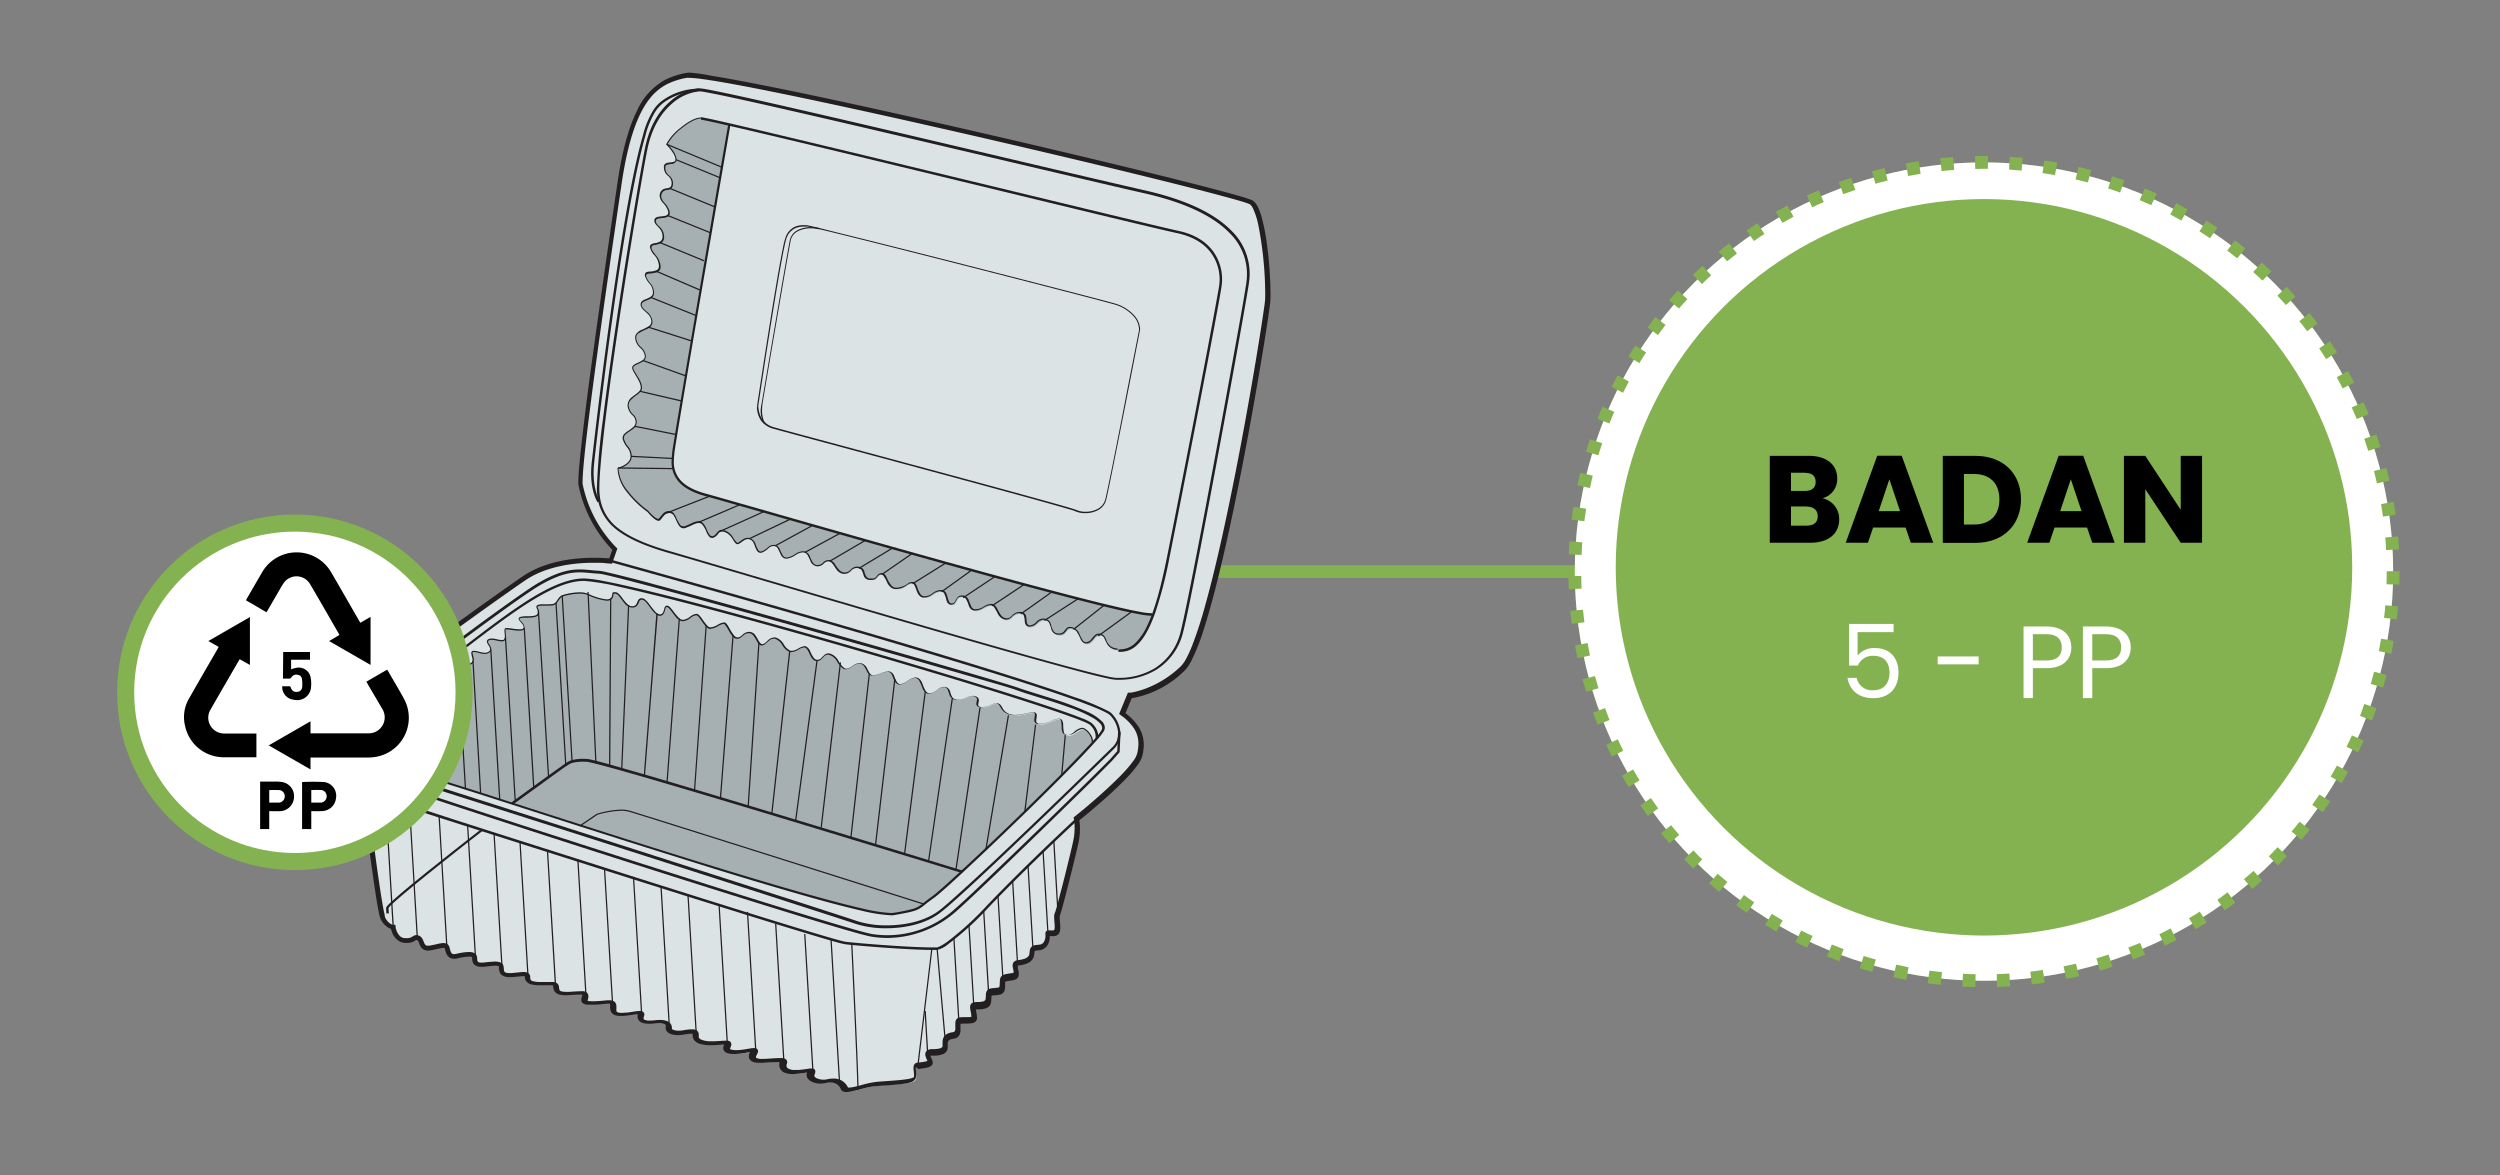 <svg xmlns="http://www.w3.org/2000/svg" viewBox="0 0 585 275"><rect x="0" y="0" width="585" height="275" fill="#808080" stroke="none"/><defs><style>.cls-1,.cls-8{fill:none;stroke-width:3px;}.cls-1,.cls-5,.cls-8{stroke:#84b250;stroke-miterlimit:10;}.cls-2{fill:#dbe3e4;}.cls-3{fill:#231f20;}.cls-4{fill:#a6b0b3;}.cls-5,.cls-7{fill:#fff;}.cls-5{stroke-width:4px;}.cls-6{fill:#84b250;}.cls-8{stroke-dasharray:3.01 5.01;}</style></defs><g id="Layer_52" data-name="Layer 52"><line class="cls-1" x1="279.51" y1="133.75" x2="369" y2="133.75"/><path class="cls-2" d="M73.19,178.2c2.63,3.38,12.14,7.23,12.14,7.23s3.27,27.36,4.27,29.39S92,216.9,92,216.9s.37,3,2.66,3.2,2.16-1.08,3.2-.57.48,2.7,2.74,2.31,3.56-1,3.92-.21.22,2.63,2.41,2.12,3.9-.62,4.07.13-.25,2.18,2.14,1.91,4-.5,4.2.32-.3,2.3,2.47,2.07,3.71-.54,3.77.35,0,1.64,2.7,1.74,3.91-.3,4,.65,0,1.84,3,1.66,4-.37,3.84.66-1,1.64,2.06,1.59,4.71-.85,4.5.94.94,1.91,3,1.72,3.82-.8,3.49.11-.31,2.11,3.21,1.71,3.43,1.06,3.27,1.64,1.1,1.4,3.42,1,3.09-.31,2.9.71.82,2.05,4.42,1.83,3.41-.33,2.91,1,2.23,1.26,4.3.89,2.45-.4,2,.32-1.14,2.16,2.34,1.95,4.92-.42,4.59.43-.17,2.48,3.36,2.14,3.5-.84,3.07.46,1.86,2.1,3.72,1.68c2.27-.52,3.85.56,4.2,1.71s4.64-.77,7.41-1c3.58-.28,8.27-.42,8.91-1.29s-.39-3.09.44-3.21,2.89-.24,3-.87-1.6-2.39.55-2.38,3-.46,2.95-1.49-.2-2.2,1.79-2.46.66-2.8,1.33-3.33,3.53.21,3.68-.84-.78-2.72.18-2.85,3,.17,3.17-1.29-.25-1.92,1.4-2,1.85-.32,1.91-1.57-.09-1.58,1.28-1.8,2-.19,2-1.09-.81-2,.56-2.18,3-.59,3.13-2,.26-1.4,1.84-1.56,2-2.06,1.83-2.95,1.18.07,1.9-.66-.13-3.45.3-4.24,3.79-14.26,4.38-17.13a14.24,14.24,0,0,0,.11-5.2s13.8-11,14.8-15-.41-7-4.1-9.62l1.76-4.21a22.71,22.71,0,0,0,12.34-6.34c7.63-7.26,19.62-81.75,19.93-86S296,49.4,293,47.3,167.58,16.36,160.81,17.62,148.09,22.23,145,43s-9.63,65.93-9.09,70.32,4.28,11.88,8,15.22l-1,2.77s-12.08-1.57-20.31,4.06-43.68,31-44.92,34.21l-.61,1.74s-4,2.09-4.16,4.1A6.47,6.47,0,0,0,73.19,178.2Z"/><path class="cls-3" d="M73.19,178.2l-.46.36a13.71,13.71,0,0,0,3.15,2.68A61.23,61.23,0,0,0,85.11,186l.22-.54-.58.07s.82,6.84,1.76,13.94c.47,3.55,1,7.16,1.43,10,.22,1.43.43,2.67.62,3.63.09.47.18.88.27,1.21a4,4,0,0,0,.25.78,4.63,4.63,0,0,0,1.82,2,2.55,2.55,0,0,0,1.09.35l0-.58-.58.07a6,6,0,0,0,.53,1.69,3.84,3.84,0,0,0,1,1.27,3,3,0,0,0,1.7.75l.6,0a3.21,3.21,0,0,0,1.74-.44l.38-.24.11,0a.42.42,0,0,1,.18.06h0l.12.1a1.62,1.62,0,0,1,.24.45,4.87,4.87,0,0,0,.57,1.15,1.85,1.85,0,0,0,.64.52,2.12,2.12,0,0,0,.93.2,3.19,3.19,0,0,0,.59-.06h0c.75-.13,1.39-.28,1.92-.39a6.21,6.21,0,0,1,1.16-.19.8.8,0,0,1,.2,0h0v0h0v0h0v0a3.09,3.09,0,0,1,.16.54,3.83,3.83,0,0,0,.51,1.25,1.92,1.92,0,0,0,.64.55,2.08,2.08,0,0,0,1,.21,3.49,3.49,0,0,0,.81-.11,13.22,13.22,0,0,1,2.63-.39,1.91,1.91,0,0,1,.68.09l.06,0h0l.06-.05h-.08l0,0,.06-.05h-.08a3.93,3.93,0,0,1,0,.52,4.87,4.87,0,0,0,.09.58,1.63,1.63,0,0,0,.63.93,2.38,2.38,0,0,0,1.39.36l.61,0h0c1.14-.13,2.1-.25,2.76-.25a2.2,2.2,0,0,1,.74.09l.06,0h0l0,0,0,0h0l0,0,0,0,0,0,0,0h0l0,0,0,0h0c0,.11,0,.32,0,.57a3.31,3.31,0,0,0,.11.64,1.66,1.66,0,0,0,.74,1,3.05,3.05,0,0,0,1.6.37l.58,0h0c1.38-.11,2.32-.24,2.83-.24l.28,0,.07,0,0-.08-.06.06,0,0,0-.08-.06.06.08-.09-.11,0,0,0,.08-.09-.11,0v.07a4.26,4.26,0,0,0,.08.74,1.65,1.65,0,0,0,.3.63,2,2,0,0,0,1,.67,7.46,7.46,0,0,0,1.83.25l1,0,1.6,0a2.78,2.78,0,0,1,.85.07l0,0h0l0,0h0l0,0h0l0,.06c0,.19,0,.42.09.67a1.84,1.84,0,0,0,.23.61,1.73,1.73,0,0,0,.93.7,4.8,4.8,0,0,0,1.61.21l.76,0c1.19-.07,2-.14,2.62-.14a1.87,1.87,0,0,1,.67.07h0l.07-.11-.11.06,0,.05.07-.11-.11.06.08,0-.09,0h0l.08,0-.09,0h0v.14h0a2.5,2.5,0,0,1-.12.47,2.38,2.38,0,0,0-.11.61,1,1,0,0,0,.2.62,1.09,1.09,0,0,0,.41.3,2.35,2.35,0,0,0,.76.2c.3,0,.67,0,1.12,0h.39c1.52,0,2.71-.23,3.38-.23a1.7,1.7,0,0,1,.37,0,.4.4,0,0,1,.12,0h0s0,.06,0,.22,0,.13,0,.22a3.67,3.67,0,0,0,0,.46,2.09,2.09,0,0,0,.18.91,1.59,1.59,0,0,0,.95.87,3.79,3.79,0,0,0,1.33.19c.37,0,.78,0,1.22-.06h0c.65-.06,1.25-.16,1.77-.24a9.59,9.59,0,0,1,1.18-.14h.15l.08-.25-.19.16a.33.33,0,0,0,.11.09l.08-.25-.19.16.25-.22h-.34a.42.42,0,0,0,.09.22l.25-.22h-.21l-.13,0v0h.13l-.13,0v0h0a2.47,2.47,0,0,0-.17.85,1.6,1.6,0,0,0,.15.69,1.65,1.65,0,0,0,.92.79,4.46,4.46,0,0,0,1.6.24c.39,0,.82,0,1.32-.08a8.2,8.2,0,0,1,1-.07,2.49,2.49,0,0,1,1.46.31.48.48,0,0,1,.15.19.46.46,0,0,1,0,.21,1.1,1.1,0,0,1,0,.27h0a1.07,1.07,0,0,0,0,.25,1.13,1.13,0,0,0,.28.73,2.19,2.19,0,0,0,1,.63,4.73,4.73,0,0,0,1.55.23,7.16,7.16,0,0,0,1.26-.11,11.61,11.61,0,0,1,1.8-.21,1.44,1.44,0,0,1,.35,0l.11,0h0l0,0,0,0h0l0,0,0,0,.06-.05-.08,0,0,0,.06-.05-.08,0v.06s0,.09,0,.16h0a2,2,0,0,0,0,.35,1.71,1.71,0,0,0,.28.93,2.6,2.6,0,0,0,1.38.95,7.82,7.82,0,0,0,2.45.32l.95,0c1.21-.07,2-.13,2.44-.13h.35l0-.15-.08.14h0l0-.15-.08.14.19-.32-.33.17a.52.52,0,0,0,.14.15l.19-.32-.33.17.31-.16h-.35a.5.5,0,0,0,0,.16l.31-.16h-.23l-.12,0v0h.12l-.12,0a1.38,1.38,0,0,1-.06.19c0,.12-.1.27-.17.44a1.44,1.44,0,0,0-.1.5,1.15,1.15,0,0,0,.32.79,2.07,2.07,0,0,0,1,.5,6.22,6.22,0,0,0,1.26.11,14.18,14.18,0,0,0,2.43-.23c.44-.08.8-.15,1.09-.19a5,5,0,0,1,.61-.06h.08l.06-.31-.21.22a.3.3,0,0,0,.15.09l.06-.31-.21.22.31-.31-.41.15a.44.44,0,0,0,.1.16l.31-.31-.41.15.37-.13h-.4a.39.39,0,0,0,0,.13l.37-.13h-.16l-.23-.06v.06h.24l-.23-.06h0l-.08.16a3.75,3.75,0,0,0-.26.53,1.93,1.93,0,0,0-.16.75,1.36,1.36,0,0,0,.16.66,1.64,1.64,0,0,0,.92.69,4.74,4.74,0,0,0,1.55.2c.21,0,.43,0,.67,0h0c1.56-.09,2.71-.18,3.43-.18a2.41,2.41,0,0,1,.71.06h0l.11-.21-.2.13c0,.06.08.08.09.08l.11-.21-.2.13.26-.16h-.31a.41.41,0,0,0,0,.16l.26-.16h-.18l-.12,0v0h.13l-.12,0v0h0a2.14,2.14,0,0,0-.16.82,2,2,0,0,0,.17.8,2.07,2.07,0,0,0,1,1,4.73,4.73,0,0,0,2,.36c.29,0,.6,0,.93-.05.92-.08,1.6-.18,2.09-.26l.6-.09.3,0h0l0-.24-.07.23h0l0-.24-.07.23.14-.43-.37.25a.56.56,0,0,0,.23.18l.14-.43-.37.25.35-.24h-.43a.48.48,0,0,0,.08.24l.35-.24h-.23l-.2,0v0h.2l-.2,0v0c0,.09-.08.26-.16.49a1.69,1.69,0,0,0-.08.5,1.5,1.5,0,0,0,.36,1,2.73,2.73,0,0,0,1.28.82,5,5,0,0,0,1.67.27,5.18,5.18,0,0,0,1.17-.13,4.69,4.69,0,0,1,1-.12,2.48,2.48,0,0,1,2.5,1.44,1,1,0,0,0,.78.71,2.1,2.1,0,0,0,.56.07,7,7,0,0,0,1.47-.2c.81-.18,1.73-.44,2.65-.67a16.74,16.74,0,0,1,2.56-.49c1.77-.14,3.85-.25,5.57-.43a18.56,18.56,0,0,0,2.27-.35,4.6,4.6,0,0,0,.84-.27,1.58,1.58,0,0,0,.65-.48,1.61,1.61,0,0,0,.28-.63,3.36,3.36,0,0,0,.06-.63,8.61,8.61,0,0,0-.07-.92c0-.29-.06-.55-.06-.73s0-.12,0-.16v0l-.1,0,.09.05v0l-.1,0,.09.05-.22-.13.14.21L215,250l-.22-.13.14.21-.13-.19,0,.23.09,0-.13-.19,0,.23c.38-.06,1.12-.12,1.79-.25a5,5,0,0,0,1-.28,1.81,1.81,0,0,0,.42-.28,1,1,0,0,0,.3-.55h0a.76.76,0,0,0,0-.15,1.54,1.54,0,0,0-.12-.56c-.09-.24-.21-.48-.29-.68a1.25,1.25,0,0,1-.13-.45v0l-.09,0,.07,0,0,0-.09,0,.07,0-.07,0,.06.07v0l-.07,0,.06.07h0a1.08,1.08,0,0,1,.52-.08v-.35l0,.35h0v-.35l0,.35h.12a5.67,5.67,0,0,0,2.46-.4,1.79,1.79,0,0,0,.75-.64,1.72,1.72,0,0,0,.26-.93v-.13h0c0-.21,0-.42,0-.61a2,2,0,0,1,.05-.46.69.69,0,0,1,.28-.44,2,2,0,0,1,1-.33,2,2,0,0,0,.83-.28,1.63,1.63,0,0,0,.7-.89,3,3,0,0,0,.13-1c0-.41,0-.8,0-1.07a1.38,1.38,0,0,1,0-.27v0h0l-.14-.08.09.13.05-.05-.14-.08.09.13h0l0-.05,0,.05h0l0-.05,0,.05a.92.92,0,0,1,.18-.05,8.22,8.22,0,0,1,.84-.05,10.7,10.7,0,0,0,1.59-.07,2,2,0,0,0,.77-.26,1,1,0,0,0,.34-.32,1.09,1.09,0,0,0,.19-.47c0-.11,0-.22,0-.33a6,6,0,0,0-.15-1.15,3.66,3.66,0,0,1-.13-.84v-.1h0l-.09,0,.08.05v0l-.09,0,.08.05-.15-.1.09.15.06,0-.15-.1.09.15,0-.08,0,.09h0l0-.08,0,.09h0c.19,0,.49,0,.82,0a5.28,5.28,0,0,0,1.66-.27,2.06,2.06,0,0,0,.78-.52,1.87,1.87,0,0,0,.42-1c0-.39.06-.72.07-1a2.25,2.25,0,0,1,0-.38v0h0l0,0,0,0h0l0,0,0,0a.5.5,0,0,1,.16-.06,4.12,4.12,0,0,1,.59-.07,8.9,8.9,0,0,0,1.07-.12,1.92,1.92,0,0,0,.63-.24,1.26,1.26,0,0,0,.39-.34,1.71,1.71,0,0,0,.28-.67,4.21,4.21,0,0,0,.08-.75c0-.32,0-.58,0-.76a.85.85,0,0,1,0-.26v0a.42.42,0,0,1,.14-.07,2.75,2.75,0,0,1,.56-.14l.9-.13a4.59,4.59,0,0,0,.56-.13,1.55,1.55,0,0,0,.4-.17,1.27,1.27,0,0,0,.49-.51,1.59,1.59,0,0,0,.15-.71v0a3.8,3.8,0,0,0-.13-.89,3.09,3.09,0,0,1-.1-.57V226l0,0,0,0h0l0,0,0,0-.05,0,0,0h0l-.05,0,0,0h0s.08-.06.28-.08a6.39,6.39,0,0,0,2.25-.6,2.71,2.71,0,0,0,.93-.76,2.28,2.28,0,0,0,.47-1.22,4.18,4.18,0,0,1,.1-.73l0-.1v0h0l0,0a7.57,7.57,0,0,1,1.12-.15,2.44,2.44,0,0,0,1.14-.42,2.78,2.78,0,0,0,1-1.27,3.83,3.83,0,0,0,.28-1.4,2.53,2.53,0,0,0-.06-.56v0h-.29l.26.12a.3.3,0,0,0,0-.12h-.29l.26.12-.34-.16.13.35a.4.4,0,0,0,.21-.19l-.34-.16.13.35,0-.14,0,.15h0l0-.14,0,.15h0c.11,0,.39,0,.71,0A2.35,2.35,0,0,0,247,219a1.71,1.71,0,0,0,.65-.39h0a1.57,1.57,0,0,0,.39-.77,3.86,3.86,0,0,0,.07-.84c0-.78-.13-1.66-.13-2.24a3.21,3.21,0,0,1,0-.36,1,1,0,0,1,0-.14h0a.58.58,0,0,0,.08-.18,11.53,11.53,0,0,0,.35-1.1c1-3.52,3.5-13.55,4-16a15.33,15.33,0,0,0,.3-3,12.12,12.12,0,0,0-.2-2.38l-.56.11.36.46s3.46-2.76,7.05-6c1.8-1.63,3.63-3.4,5.09-5a25.16,25.16,0,0,0,1.86-2.32,6.43,6.43,0,0,0,1-2,10.63,10.63,0,0,0,.33-2.55,7.64,7.64,0,0,0-1.2-4.2,12.76,12.76,0,0,0-3.45-3.48l-.34.47.54.23,1.75-4.22-.53-.22.05.58a23.33,23.33,0,0,0,12.7-6.5,9,9,0,0,0,1.58-2.26,48,48,0,0,0,3-7.61c3.57-11.13,7.38-29.35,10.33-45.26,1.48-8,2.74-15.33,3.65-20.93.45-2.8.82-5.16,1.08-6.94s.41-2.94.45-3.43.05-1.1.05-1.82a93.38,93.38,0,0,0-.93-12.23,44.68,44.68,0,0,0-1.21-5.91,13.31,13.31,0,0,0-.84-2.17,3.85,3.85,0,0,0-1.11-1.42,1.62,1.62,0,0,0-.32-.17,22.9,22.9,0,0,0-2.47-.82c-4.46-1.32-14.09-3.78-26.2-6.73-18.16-4.42-41.9-9.94-62.09-14.36-10.09-2.21-19.29-4.14-26.47-5.52-3.59-.69-6.67-1.25-9.11-1.63A40.38,40.38,0,0,0,161.4,17a3.65,3.65,0,0,0-.7.05h0a17.8,17.8,0,0,0-5.06,1.63,15.47,15.47,0,0,0-6.58,7.22c-1.88,3.78-3.44,9.16-4.59,17-1.47,10-3.75,25.56-5.66,39.58-1,7-1.83,13.62-2.45,18.94-.32,2.65-.57,5-.75,6.88s-.27,3.36-.27,4.3a5.75,5.75,0,0,0,0,.78,30.66,30.66,0,0,0,8.23,15.58l.38-.43-.55-.19-1,2.76.55.2.07-.58a35.7,35.7,0,0,0-4-.2c-4.3,0-11.27.63-16.73,4.36-4.13,2.82-15,10.57-25.1,18-5,3.73-9.83,7.38-13.47,10.3-1.82,1.47-3.34,2.75-4.46,3.78-.56.51-1,1-1.37,1.34-.17.2-.32.37-.44.54a2.32,2.32,0,0,0-.29.5h0l-.62,1.76.55.19-.27-.51a17,17,0,0,0-2.09,1.35,9.06,9.06,0,0,0-1.51,1.4,3.41,3.41,0,0,0-.87,1.81c0,.44,0,.82,0,1.16a5,5,0,0,0,.27,1.94l0,.07,0,.06.46-.36.53-.23-.31.14.32-.13h0l-.31.14.32-.13v0a4.79,4.79,0,0,1-.17-1.47c0-.3,0-.65,0-1.05a2.37,2.37,0,0,1,.6-1.17,10,10,0,0,1,2-1.74l.87-.54.26-.14.06,0h0l.21-.11.68-2-.55-.19.55.2a.85.85,0,0,1,.14-.23,7.85,7.85,0,0,1,.88-1,108.74,108.74,0,0,1,8.42-7c11.43-8.89,29.67-21.89,35.26-25.71,5.11-3.51,11.89-4.17,16.07-4.16,1.17,0,2.13,0,2.8.1l.77.07.2,0h.06l.47.07,1.26-3.59-.29-.26a29.64,29.64,0,0,1-7.85-14.85,4.92,4.92,0,0,1,0-.64c0-.86.1-2.31.27-4.19,1.22-13.2,6.29-47.92,8.85-65.34,1.52-10.31,3.75-16.25,6.37-19.7a12.45,12.45,0,0,1,4.19-3.63,16.88,16.88,0,0,1,4.73-1.52h0a4.14,4.14,0,0,1,.49,0,28,28,0,0,1,3.23.31c5.53.75,16.16,2.85,29,5.6,19.28,4.12,43.57,9.71,63.3,14.44,9.86,2.37,18.58,4.53,25,6.18,3.19.83,5.8,1.53,7.66,2.06.94.27,1.68.5,2.22.68l.64.23.18.08,0,0h0l0,0,0,0h0l0,0,0,0a2.79,2.79,0,0,1,.75,1,17.6,17.6,0,0,1,1.25,3.92,86.44,86.44,0,0,1,1.6,15.86c0,.7,0,1.3-.05,1.74,0,.23-.08.78-.19,1.56-.8,5.85-3.94,25.26-7.78,44-1.92,9.39-4,18.62-6.06,25.92a96.43,96.43,0,0,1-3,9.25,29.58,29.58,0,0,1-1.42,3.1,7.72,7.72,0,0,1-1.28,1.8,24.16,24.16,0,0,1-8.24,5.2,19.75,19.75,0,0,1-2.74.81c-.33.07-.59.11-.77.13l-.19,0h-.06l-.35,0-2.06,5,.37.27a11.59,11.59,0,0,1,3.15,3.15,6.58,6.58,0,0,1,1,3.58,9.46,9.46,0,0,1-.3,2.27,5.37,5.37,0,0,1-.83,1.62,32.2,32.2,0,0,1-3.5,4c-2.17,2.18-4.74,4.46-6.76,6.19-1,.86-1.89,1.59-2.52,2.1l-.73.59-.26.21-.28.22.08.35h0a12.65,12.65,0,0,1,.17,2.14,14.32,14.32,0,0,1-.28,2.81c-.29,1.41-1.28,5.5-2.24,9.32-.48,1.91-1,3.76-1.34,5.17-.19.71-.36,1.31-.49,1.75l-.17.53a.91.91,0,0,1-.06.16l0,0h0a2.25,2.25,0,0,0-.21,1.07c0,.72.13,1.58.13,2.24a3.09,3.09,0,0,1-.05.59.61.61,0,0,1-.08.21h0a.32.32,0,0,1-.16.09.75.75,0,0,1-.28,0c-.21,0-.44,0-.71,0a1.1,1.1,0,0,0-.25,0,.78.78,0,0,0-.48.25.88.88,0,0,0-.16.28,1,1,0,0,0,0,.29,2.51,2.51,0,0,0,0,.27,2.28,2.28,0,0,1,0,.31,2.46,2.46,0,0,1-.34,1.26,1.52,1.52,0,0,1-.41.46,1.34,1.34,0,0,1-.6.21l-1,.11a2.18,2.18,0,0,0-.6.18,1.17,1.17,0,0,0-.39.32,1.67,1.67,0,0,0-.3.67,7.79,7.79,0,0,0-.1.81,1.07,1.07,0,0,1-.23.61,2,2,0,0,1-.95.62,7.1,7.1,0,0,1-1.43.3,1.6,1.6,0,0,0-1,.4,1.14,1.14,0,0,0-.27.44,1.35,1.35,0,0,0-.06.43,3.44,3.44,0,0,0,.13.84,2.9,2.9,0,0,1,.1.62h0c0,.16,0,.21,0,.21l0,0a1.45,1.45,0,0,1-.47.13c-.25,0-.58.09-1,.15a3.49,3.49,0,0,0-.92.25,1.43,1.43,0,0,0-.52.39,1.38,1.38,0,0,0-.21.42,5.83,5.83,0,0,0-.12,1.29,3.36,3.36,0,0,1-.07.64,1,1,0,0,1-.06.15l-.07,0a1.08,1.08,0,0,1-.36.11c-.2,0-.46.06-.8.08a3.49,3.49,0,0,0-1.08.19,1.18,1.18,0,0,0-.57.47,1.33,1.33,0,0,0-.18.46,3.68,3.68,0,0,0-.06.66,7.31,7.31,0,0,1-.06.74.54.54,0,0,1-.22.42,1,1,0,0,1-.41.19,4.75,4.75,0,0,1-1,.13c-.36,0-.72,0-1.05.06a1.2,1.2,0,0,0-.43.14,1.14,1.14,0,0,0-.43.5,1.53,1.53,0,0,0-.09.54,6.13,6.13,0,0,0,.16,1.07,4.38,4.38,0,0,1,.12.92.86.86,0,0,1,0,.17h.08l-.07,0v0h.08l-.07,0,.06,0,0,0h0l.06,0,0,0-.11.05a2.87,2.87,0,0,1-.65.09c-.42,0-.92,0-1.39,0a5.05,5.05,0,0,0-.68.06,1.66,1.66,0,0,0-.67.28l0,0,.06,0a1,1,0,0,0-.37.59,2.18,2.18,0,0,0-.06.56c0,.37,0,.74,0,1.07a1.51,1.51,0,0,1-.13.71.46.46,0,0,1-.15.16,1,1,0,0,1-.37.11,3.87,3.87,0,0,0-1.13.31,2,2,0,0,0-1,.95,2.62,2.62,0,0,0-.21,1.13c0,.25,0,.48,0,.68h0v.07a.55.55,0,0,1-.07.3.59.59,0,0,1-.18.17,2,2,0,0,1-.72.24,7.84,7.84,0,0,1-1.33.1h-.07v.58l.05-.58h-.07a2,2,0,0,0-1.18.28,1,1,0,0,0-.37.43,1.16,1.16,0,0,0-.11.5,2,2,0,0,0,.12.62,7.91,7.91,0,0,0,.31.74l.1.25,0,.08h.2l-.2,0v0h.2l-.2,0h0l.26,0-.23-.13,0,.09.26,0-.23-.13.11.06-.09-.09,0,0,.11.06-.09-.09a.77.77,0,0,1-.31.15,8.4,8.4,0,0,1-1.13.22c-.41.06-.81.09-1.11.14a.94.94,0,0,0-.44.18,1,1,0,0,0-.33.53,1.79,1.79,0,0,0-.06.5,8.09,8.09,0,0,0,.06.85,6,6,0,0,1,.06.8,1.94,1.94,0,0,1,0,.38.54.54,0,0,1-.07.19l0,0,0,0h0l0,0,0,0-.06,0a3.92,3.92,0,0,1-1.18.36c-.87.16-2.07.28-3.35.38s-2.66.18-3.91.28a22,22,0,0,0-3.67.76c-.61.16-1.19.31-1.69.42a6.49,6.49,0,0,1-1.22.18.73.73,0,0,1-.28,0h0l-.09.13.15,0-.06-.09-.09.13.15,0a3.61,3.61,0,0,0-3.62-2.27,5.77,5.77,0,0,0-1.27.15,3.91,3.91,0,0,1-.91.1,3.71,3.71,0,0,1-1.63-.35,1.26,1.26,0,0,1-.42-.31.36.36,0,0,1-.1-.24.69.69,0,0,1,0-.13c.06-.17.11-.3.15-.43a1.33,1.33,0,0,0,.08-.44.8.8,0,0,0-.06-.31.76.76,0,0,0-.17-.23.8.8,0,0,0-.33-.17,1.19,1.19,0,0,0-.25,0,2.53,2.53,0,0,0-.46,0c-.51.07-1.31.22-2.63.34-.31,0-.58,0-.83,0a2.85,2.85,0,0,1-1.72-.4.67.67,0,0,1-.23-.29.66.66,0,0,1-.07-.32,1.23,1.23,0,0,1,.08-.39h0a1.12,1.12,0,0,0,.09-.42.88.88,0,0,0-.23-.59,1.1,1.1,0,0,0-.35-.24,2.5,2.5,0,0,0-.54-.13,6.11,6.11,0,0,0-.64,0c-.81,0-1.95.1-3.5.19h0l-.61,0a2.83,2.83,0,0,1-1.34-.22c-.09,0-.1-.07-.11-.09l0-.08a.82.82,0,0,1,.08-.31,3.86,3.86,0,0,1,.2-.41c0-.1.1-.19.14-.29a1.27,1.27,0,0,0,.08-.37.75.75,0,0,0-.11-.39.7.7,0,0,0-.22-.23.79.79,0,0,0-.34-.14,1.51,1.51,0,0,0-.3,0,4.86,4.86,0,0,0-.78.07l-1.13.19a13.14,13.14,0,0,1-2.22.22,4.27,4.27,0,0,1-1.25-.15.79.79,0,0,1-.21-.11h0l-.05,0h.05v0l-.05,0h.05l0-.08.19-.51a1.49,1.49,0,0,0,.11-.52.8.8,0,0,0-.14-.47.94.94,0,0,0-.28-.25,1.5,1.5,0,0,0-.42-.12,3.17,3.17,0,0,0-.45,0c-.53,0-1.3.06-2.5.13l-.89,0a5.45,5.45,0,0,1-2.47-.43.91.91,0,0,1-.38-.32.47.47,0,0,1-.09-.29v-.13h0a2.58,2.58,0,0,0,0-.38,1.22,1.22,0,0,0-.12-.55,1.13,1.13,0,0,0-.65-.57,2.28,2.28,0,0,0-.84-.12,12.55,12.55,0,0,0-2,.22,6.17,6.17,0,0,1-1.07.1,3.27,3.27,0,0,1-1.42-.27.83.83,0,0,1-.26-.18l0,0h0l-.11.05h.12V241l-.11.05h-.08l.19.06v-.06h-.2l.19.06h0a2.1,2.1,0,0,0,.08-.57,1.65,1.65,0,0,0-.13-.66,1.75,1.75,0,0,0-.9-.9,4.34,4.34,0,0,0-1.78-.31,10.09,10.09,0,0,0-1.16.07,11.27,11.27,0,0,1-1.19.08,2.63,2.63,0,0,1-1.35-.25.34.34,0,0,1-.12-.14.35.35,0,0,1,0-.17,1.67,1.67,0,0,1,.1-.46h0a1.41,1.41,0,0,0,.08-.39.86.86,0,0,0-.13-.45.94.94,0,0,0-.25-.24.9.9,0,0,0-.39-.15,2.07,2.07,0,0,0-.35,0,9.37,9.37,0,0,0-1.36.15c-.52.08-1.1.17-1.69.23h0c-.43,0-.81.06-1.12.06a4.25,4.25,0,0,1-.69-.05.84.84,0,0,1-.47-.22.59.59,0,0,1-.09-.18,1.49,1.49,0,0,1,0-.36,1.94,1.94,0,0,1,0-.33c0-.12,0-.24,0-.35a1.57,1.57,0,0,0-.12-.65,1.11,1.11,0,0,0-.28-.42,1.31,1.31,0,0,0-.63-.32,3,3,0,0,0-.67-.07c-.85,0-2,.2-3.41.23h-.36a4.92,4.92,0,0,1-1.35-.12l-.05,0-.06.08.07-.06v0l-.06.08.07-.06-.16.15.21-.07-.05-.08-.16.15.21-.07-.13,0h.14v0l-.13,0h.14a2.32,2.32,0,0,1,.07-.28,3.71,3.71,0,0,0,.15-.65h0a1.94,1.94,0,0,0,0-.24,1.28,1.28,0,0,0-.14-.59,1.14,1.14,0,0,0-.33-.36,1.65,1.65,0,0,0-.62-.22,5,5,0,0,0-.7,0c-.65,0-1.51.07-2.68.14l-.7,0a4.2,4.2,0,0,1-1.14-.12.76.76,0,0,1-.33-.16.41.41,0,0,1-.15-.26,5.14,5.14,0,0,1-.09-.64,1.24,1.24,0,0,0-.25-.62,1.08,1.08,0,0,0-.39-.32,1.91,1.91,0,0,0-.66-.18,5.86,5.86,0,0,0-.75,0l-1.6,0h-.94a6.61,6.61,0,0,1-1.41-.17,1.37,1.37,0,0,1-.47-.19.44.44,0,0,1-.2-.26,3.21,3.21,0,0,1-.06-.58,1.35,1.35,0,0,0-.12-.5,1.19,1.19,0,0,0-.26-.33,1.15,1.15,0,0,0-.54-.25,3.31,3.31,0,0,0-.55-.06c-.67,0-1.57.14-2.92.25h0a4.35,4.35,0,0,1-.49,0,2.15,2.15,0,0,1-.94-.16.48.48,0,0,1-.21-.18,1.08,1.08,0,0,1-.13-.5,6.83,6.83,0,0,0-.09-.79,1.08,1.08,0,0,0-.29-.56,1.5,1.5,0,0,0-.76-.39A4.15,4.15,0,0,0,116,225a28.64,28.64,0,0,0-2.9.25h0l-.49,0a1.34,1.34,0,0,1-.68-.13.34.34,0,0,1-.15-.14,1.29,1.29,0,0,1-.11-.47,4.48,4.48,0,0,0-.09-.74,1,1,0,0,0-.29-.53,1.47,1.47,0,0,0-.73-.38,3.26,3.26,0,0,0-.85-.09,13.22,13.22,0,0,0-2.89.42,2.64,2.64,0,0,1-.55.07.77.77,0,0,1-.5-.13.67.67,0,0,1-.21-.25,3.09,3.09,0,0,1-.24-.66,4.85,4.85,0,0,0-.25-.83,1.22,1.22,0,0,0-.55-.57,1.69,1.69,0,0,0-.72-.15,7.27,7.27,0,0,0-1.41.22c-.54.12-1.16.26-1.87.39h0l-.4,0a.74.74,0,0,1-.55-.16,1,1,0,0,1-.24-.33c-.11-.22-.21-.54-.36-.87a2.27,2.27,0,0,0-.31-.5,1.42,1.42,0,0,0-.53-.43h0a1.58,1.58,0,0,0-.69-.18,1.36,1.36,0,0,0-.66.18c-.25.14-.41.27-.62.36a2.23,2.23,0,0,1-1,.18l-.47,0a1.88,1.88,0,0,1-1.07-.46,3.33,3.33,0,0,1-.87-1.41,3.57,3.57,0,0,1-.17-.6.86.86,0,0,1,0-.17v0h0l-.06-.49-.5,0v.24l0-.23h0v.24l0-.23a1.88,1.88,0,0,1-.64-.25,3.42,3.42,0,0,1-1.27-1.51A3.3,3.3,0,0,1,90,214c-.28-1.12-.69-3.5-1.12-6.4-.66-4.36-1.39-9.93-2-14.4-.28-2.23-.52-4.2-.69-5.6s-.28-2.25-.28-2.25l0-.34-.32-.13-.1,0c-.52-.22-2.89-1.22-5.44-2.55a37.26,37.26,0,0,1-3.71-2.18,12.09,12.09,0,0,1-2.64-2.28l-.46.36.53-.23Z"/><path class="cls-4" d="M255.64,174c.47-.52-.68-2.61-1.92-3.14s-2.67,2.05-4.44,1.19c-1.09-.52-.09-3.23-1.19-3.6s-3.27,1.38-5,1.12.27-2.67-1.24-2.69-3.93,1.1-5.81.34-1.54-2.17-2.63-2.45-2.53,1.14-4.06.8.42-2-1.13-2.53-3,1.26-4.71.71-.8-2.54-2.33-2.88-2.38,1.76-3.91,1.42-1.27-3.17-2.7-3.62-3,1.91-4.24,1.44-1-2.53-2.12-2.9-3,1-4.16.79-1-2.32-2.54-2.77-2.81,1.9-4,1.1-1.46-2.61-3.11-3.16-1.75,1.51-3.16,1.39-1.56-2.62-2.56-3.1-2.51,1.44-3.83.93-1.67-2.55-3.21-3-2.38,1.76-3.36,1.5S177,148.1,175.46,148s-1.85,1.51-3.06,1.26-2.14-3.44-2.9-3.5-2.2,1.21-3.28,1.16-2.23-2.89-3.11-3.16-2.1,1.49-3.4,1.36-2.65-3.16-3.52-3.33-.32,2-1.72,2-2.92-3.71-4.22-3.75-.52,1.74-2.24,1.85-2.69-3.06-3.89-3.28-.28.74-1.21,1.44-3.39-.23-5.27-1.06-5.45.08-6.08.36-.85.88-1.45,1.68-3.45.22-4.19.58.38.83,0,1.93-3.21.52-4.16.9,1.16,1.33.9,2.43-4.11-.19-4.41.26.41,2.13-.31,2.61-2.7-.66-3.64-.06,1.35,1.87.21,2.8-3-.33-3.8-.06.62,1.93-.3,2.74-3.15-.52-3.85.49,1.7,1.48.68,2.51-2.39-.18-4.2.25.08,1.29.15,2.58-4,0-4.3.26c-.81.82,1.69,1.91.5,2.84-.68.54-3.31-.7-4.46-.19s1.44,2.53,0,3.63c-.87.67-4.37-.82-4.31.26s.27,2.68-1.46,2.68-1.82.32-1.51,1.82-2,1-3,1.25a1.16,1.16,0,0,0-.9,1.29c2.92,2.35,9.88,4.88,23.8,9.25,19.17,6,94.54,31,101.47,29.77s5.34-1.12,9.38-4C221.89,207.44,255.64,174,255.64,174Z"/><path class="cls-4" d="M170.7,29.06s-12.91,74.34-13.13,77-1,7.48,7.5,9.81,100.17,29.05,104.67,27.91c-3.19,9.72-8,8.48-8,8.48-3.32-.28-2.2-2.92-3.92-3.42s-1.82,1.92-3.42,1.94-1.23-2.87-3.2-3.48-1.23,1.65-3.42,1.41-1-2.84-2.87-3.4-2.19,1.65-3.9,1.51-.05-3-2.12-3.14-1.94,1.81-3.66,1.43-1.76-3.16-3.1-3.32-2.45,1.47-4,1.2-.9-3-2.73-3.22-1.22,1.89-2.67,1.85-.66-3-2.36-3.12-2.21,1.46-4,1.44-1.52-3.17-2.74-3.34-1.62,1.31-3.79,1.32-2.15-3.63-3.47-3.44-.76,1.51-2.71,1.26-.74-2.37-2.58-2.75-1.84,1.57-3.55,1.3-2-2.66-3.32-2.94-1.48,1.42-3.07,1.09-1.26-2.77-2.73-3.16-2.47,1.23-4.15,1.4-1.37-2.77-2.83-2.92-1.41.8-2.94,1.42-1.34-2.26-2.59-2.91-2,.36-3,.9-1.21-2-3.08-2.72-1.63.83-2.89,1.26-1.5-2.2-2.52-3.11-2.28.26-4.06.85-1.88-3-3.23-3.44-2,.84-2.66,1.61-2.77-1.86-2.77-1.86c-3.73-2.76-7.15-6.75-7-10.23h0s2.93-.74,3-2.72-1.52-2.54-1.84-4.17,3-2,3-3.8S147.25,97.1,147,95s3.19-2.72,3.1-4.33-1.36-2.85-1.95-4.29,3-1.29,2.89-3.09-2.14-2.15-2.27-4.21,3.86-1.69,3.78-3.83-2.43-2.49-2.51-4,3-1,2.88-2.92-1.3-2.11-1.84-3.73,3.29-.09,3.35-2.23-2.13-3.27-2.14-4.59,2.92-.12,2.95-2.43-2-2.56-1.94-3.88,3.64-.09,3.21-2-2.6-2.67-1.85-4.36,2.52-.1,2.61-2.28c.07-1.78-2-1.77-1.77-3.85.14-1.35,2.61-.27,2.71-1.59S156,33.78,156,33.78c.79-2,5.47-6.17,8-6.14Z"/><path class="cls-3" d="M85.24,185.71s27.08,8.69,54.69,17.44c13.8,4.38,27.74,8.77,38.49,12.1,5.37,1.66,10,3.06,13.32,4.06,1.68.5,3.07.9,4.09,1.18a20.58,20.58,0,0,0,2,.48c3.83.43,15.09,1.31,20.08,1.31.53,0,1,0,1.38,0a6.33,6.33,0,0,0,2.6-1.36,69.05,69.05,0,0,0,9.58-8.74c4.71-4.92,9.91-10,13.92-13.86,2-1.93,3.72-3.54,4.93-4.68l1.42-1.32.5-.47-.39-.43s-11.35,10.49-20.8,20.36a70.49,70.49,0,0,1-9.49,8.67,12.13,12.13,0,0,1-1.86,1.1,2.41,2.41,0,0,1-.38.14h-.07c-.36,0-.81,0-1.34,0-4.94,0-16.22-.88-20-1.31a18.26,18.26,0,0,1-1.91-.46c-7.68-2.11-35.33-10.8-61.05-19-12.86-4.08-25.24-8-34.41-11l-11-3.52-3-1-1.08-.35-.17.56Z"/><polyline class="cls-3" points="214.91 249.58 218.19 222.05 217.91 222.02 214.62 249.54"/><path class="cls-3" d="M200.81,255.22a.14.14,0,0,0,.09-.07l0-.05a.71.71,0,0,0,0-.15,1.85,1.85,0,0,0,0-.25c0-3.78-1.44-33.87-1.44-33.87h-.29s0,.47.06,1.3c.28,5.81,1.38,29.28,1.38,32.56,0,.12,0,.21,0,.27V255h0l.08,0-.08,0h0l.08,0-.08,0,.13,0,0-.13a.14.14,0,0,0-.1.08l.13,0,0-.13.07.28Z"/><path class="cls-3" d="M76.94,171.13a2.48,2.48,0,0,0-.31,1.27,4.55,4.55,0,0,0,1.78,3.32c1.41,1.28,3.85,2.66,8,4,6,1.87,33.3,10.57,59.65,19,13.17,4.22,26.11,8.37,36,11.57s16.85,5.44,18,5.84a23,23,0,0,0,7.31,1.08c4.16,0,8.78-.9,12.18-3.29.72-.51,1.89-1.48,3.4-2.81,10.54-9.28,37.68-35.84,37.68-35.84l-.2-.21.19.22a4.46,4.46,0,0,0,.79-1,5,5,0,0,0,.78-2.66,7.14,7.14,0,0,0-2-4.6,2.85,2.85,0,0,0-.77-.58,55.75,55.75,0,0,0-8-3.31C224.25,153.41,143.1,131,143.09,131l-.15.56,1.27.35c6.21,1.72,34.19,9.51,61.09,17.42,13.45,4,26.64,7.94,36.69,11.22,5,1.63,9.27,3.09,12.37,4.28,1.55.59,2.81,1.11,3.74,1.56a12.27,12.27,0,0,1,1.13.59,2.28,2.28,0,0,1,.56.42,6.52,6.52,0,0,1,1.86,4.23A4.46,4.46,0,0,1,261,174a5,5,0,0,1-.48.62.8.8,0,0,1-.15.16l0,0h0l-1.54,1.5c-3.43,3.35-12.08,11.77-20.49,19.78-4.2,4-8.34,7.91-11.74,11s-6,5.45-7.24,6.29c-3.26,2.29-7.78,3.18-11.85,3.18a22.3,22.3,0,0,1-7.12-1.05c-1.15-.41-8.06-2.65-18-5.85-29.8-9.59-86.67-27.76-95.7-30.57-4.13-1.28-6.5-2.63-7.81-3.83a4,4,0,0,1-1.59-2.89,2.21,2.21,0,0,1,.12-.73c0-.08,0-.14.07-.18l0-.05h0l0,0,0,0h0l0,0,0,0-.49-.31Z"/><path class="cls-3" d="M77.14,173.82a2.59,2.59,0,0,0-.48,1.54,3.39,3.39,0,0,0,.88,2.18A9.86,9.86,0,0,0,81.11,180c.8.36,3.17,1.2,6.78,2.44,12.59,4.3,40,13.24,65.12,21.23,12.54,4,24.49,7.74,33.69,10.56,4.6,1.41,8.51,2.58,11.47,3.44s5,1.38,5.77,1.51a23.64,23.64,0,0,0,3.73.3,24.5,24.5,0,0,0,16.19-6.33c2.87-2.5,11.57-10.85,19.78-18.81,4.1-4,8.07-7.86,11.12-10.86,1.52-1.51,2.81-2.78,3.77-3.75s1.6-1.6,1.81-1.84L262,176,262,176l.21-4.75-.59,0-.19,4.64h.29l-.22-.19-1.6,1.81c-.19.21-.83.85-1.79,1.81-3.36,3.36-10.78,10.63-18,17.59S226,210.5,223.48,212.66a23.39,23.39,0,0,1-19.45,5.9c-.85-.14-3.34-.81-7-1.89-12.89-3.77-40.47-12.48-65.5-20.56-12.51-4-24.38-7.91-33.47-10.92-4.54-1.51-8.38-2.81-11.26-3.8s-4.79-1.68-5.43-2A9.29,9.29,0,0,1,78,177.16a2.75,2.75,0,0,1-.75-1.8,2,2,0,0,1,.19-.87,1.31,1.31,0,0,1,.12-.24l0-.06h0l-.46-.36Z"/><path class="cls-3" d="M82,172.17l-.29,0a4.07,4.07,0,0,0,1.55,2.62c1.42,1.26,3.87,2.5,7.76,4s9.23,3.28,16.43,5.54c9.36,2.94,32.11,10.39,53.76,17.11C172,204.86,182.56,208,191,210.37c4.23,1.17,7.94,2.13,10.91,2.8a35.54,35.54,0,0,0,6.46,1,4.11,4.11,0,0,0,.65,0h0c3.47-.61,4.82-.89,5.86-1.4a9,9,0,0,0,1.46-1c.52-.42,1.17-.94,2.18-1.64.52-.38,1.49-1.19,2.81-2.36,4.6-4.09,13.42-12.45,21.3-20.19,3.94-3.87,7.64-7.59,10.47-10.54,1.41-1.48,2.61-2.77,3.5-3.79a15.68,15.68,0,0,0,1.74-2.23,1.71,1.71,0,0,0,.19-.76,2.24,2.24,0,0,0-.72-1.51,12,12,0,0,0-3.65-2.32,74.91,74.91,0,0,0-8.35-3.08c-2.91-.93-5.67-1.74-7.43-2.37-.73-.27-2.73-.88-5.71-1.77-10.41-3.1-32.64-9.48-52.71-15.1-10-2.8-19.53-5.42-26.74-7.35-3.6-1-6.63-1.75-8.87-2.31-1.13-.27-2.05-.49-2.75-.64a9.29,9.29,0,0,0-1.44-.25c-1.55-.07-2.93-.31-4.52-.31-2.46,0-5.36.61-10,3.35-1.33.79-4.72,3.13-9.08,6.27-6.54,4.7-15.24,11.19-22.31,16.89-3.54,2.85-6.67,5.5-8.92,7.63a31.8,31.8,0,0,0-2.66,2.78,7.15,7.15,0,0,0-.74,1.05,2,2,0,0,0-.29.86v.1l.29,0,.29,0v0a1.83,1.83,0,0,1,.38-.86,21.91,21.91,0,0,1,2.85-3.15c4.72-4.52,13.78-11.64,22.18-17.93,4.21-3.15,8.25-6.09,11.5-8.41s5.74-4,6.8-4.63c4.57-2.71,7.32-3.26,9.68-3.27,1.52,0,2.9.24,4.5.31a12.36,12.36,0,0,1,1.65.3c6.5,1.45,29.27,7.74,51.07,13.91,10.91,3.08,21.57,6.14,29.84,8.54,4.14,1.2,7.68,2.24,10.35,3s4.48,1.36,5.13,1.6c2.73,1,7.71,2.35,12,3.91a34.78,34.78,0,0,1,5.54,2.45,7.84,7.84,0,0,1,1.66,1.25,1.74,1.74,0,0,1,.56,1.12,1.16,1.16,0,0,1-.13.49,6.43,6.43,0,0,1-.69,1c-1.31,1.64-4.17,4.68-7.78,8.34-5.41,5.49-12.5,12.4-18.59,18.18-3.05,2.89-5.85,5.5-8.06,7.51s-3.84,3.42-4.52,3.9c-1,.72-1.68,1.25-2.2,1.66a6.35,6.35,0,0,1-2.15,1.23,39.92,39.92,0,0,1-4.91,1h0a2.92,2.92,0,0,1-.56,0,35.73,35.73,0,0,1-6.34-1c-10.32-2.33-29.85-8.23-48.83-14.2s-37.42-12-45.62-14.57c-9.58-3-15.87-5.15-19.78-7a17.46,17.46,0,0,1-4.2-2.48,3.58,3.58,0,0,1-1.35-2.26Z"/><path class="cls-3" d="M257,172.75c0-.12,0-.24,0-.36a4.07,4.07,0,0,0-.83-2.41,4.44,4.44,0,0,0-.83-.87h0a11.19,11.19,0,0,0-2.06-1c-3.82-1.54-12.32-4.34-23.11-7.68-16.17-5-37.47-11.22-55.73-16.21-9.14-2.5-17.51-4.69-24.11-6.26-3.3-.79-6.15-1.43-8.44-1.87a35.27,35.27,0,0,0-5-.73h-.24c-4.63,0-10.2,3-16.35,7.25s-12.86,9.69-19.7,14.65c-13.84,10.05-18.26,15.37-18.28,15.4l.44.37,0-.06c.52-.6,5.19-5.84,18.13-15.24,6.86-5,13.58-10.44,19.69-14.65s11.64-7.15,16-7.14h.22a54.48,54.48,0,0,1,8.13,1.37c13.62,3,40.11,10.29,63.7,17.24,11.8,3.47,22.88,6.85,31.27,9.56,4.19,1.35,7.72,2.53,10.32,3.47,1.3.46,2.37.87,3.18,1.21a9.53,9.53,0,0,1,1.57.76l.17-.23-.17.23h0a3.84,3.84,0,0,1,.76.83,3.45,3.45,0,0,1,.65,2c0,.1,0,.2,0,.31l.58.05Z"/><path class="cls-3" d="M84,174.91v0a.86.86,0,0,1,0-.24,1.06,1.06,0,0,1,.13-.53.85.85,0,0,1,.59-.41,17.71,17.71,0,0,1,1.88-.15,2.16,2.16,0,0,0,.89-.25.81.81,0,0,0,.41-.74,1.41,1.41,0,0,0,0-.28,5.36,5.36,0,0,1-.13-.95.85.85,0,0,1,.06-.35.52.52,0,0,1,.39-.26,4.17,4.17,0,0,1,1-.09h0v0h0v0a1.46,1.46,0,0,0,1.35-.62,2.43,2.43,0,0,0,.29-1.31c0-.32,0-.63,0-.9v0c0-.1,0-.12.1-.17a1.06,1.06,0,0,1,.42-.06c.72,0,2,.33,2.86.33a1.48,1.48,0,0,0,.87-.21,1.21,1.21,0,0,0,.5-1,3.44,3.44,0,0,0-.4-1.31,3.34,3.34,0,0,1-.37-1,.32.32,0,0,1,0-.18.35.35,0,0,1,.17-.13,1.68,1.68,0,0,1,.67-.11,9.3,9.3,0,0,1,1.63.22,9.36,9.36,0,0,0,1.55.24,1.11,1.11,0,0,0,.65-.17.88.88,0,0,0,.38-.69,1.88,1.88,0,0,0-.53-1.06,1.73,1.73,0,0,1-.46-.84.34.34,0,0,1,.12-.27h0l0,0,0,0h0l0,0,0,0h.11a12.34,12.34,0,0,1,1.31.18,11.88,11.88,0,0,0,1.73.19,2.54,2.54,0,0,0,.83-.13.67.67,0,0,0,.28-.22.55.55,0,0,0,.11-.34V161a2.62,2.62,0,0,0-.51-1.23c-.12-.18-.23-.33-.31-.47a.71.71,0,0,1-.12-.32c0-.07,0-.12.12-.19a1.41,1.41,0,0,1,.55-.22,3.32,3.32,0,0,1,.82-.09c.84,0,1.58.27,2.27.27a1.56,1.56,0,0,0,1.18-.47.88.88,0,0,0,.3-.61.85.85,0,0,0-.2-.51,6.37,6.37,0,0,0-.57-.59.81.81,0,0,1-.29-.53.5.5,0,0,1,.1-.29.8.8,0,0,1,.34-.26,1.64,1.64,0,0,1,.52-.07c.57,0,1.29.18,1.93.18a1.52,1.52,0,0,0,1-.31,1.1,1.1,0,0,0,.37-.87,3.68,3.68,0,0,0-.15-.88,3.35,3.35,0,0,1-.14-.69.4.4,0,0,1,0-.18.19.19,0,0,1,.13-.09.88.88,0,0,1,.24,0,5,5,0,0,1,1.1.21,5.09,5.09,0,0,0,1.35.23,1.78,1.78,0,0,0,1.16-.38.9.9,0,0,0,.38-.73,2,2,0,0,0-.4-1,1.78,1.78,0,0,1-.36-.78c0-.09,0-.16.16-.25a1.22,1.22,0,0,1,.66-.16,6,6,0,0,1,1.2.18,6,6,0,0,0,1.19.18,1.06,1.06,0,0,0,.59-.14.89.89,0,0,0,.33-.44,2.2,2.2,0,0,0,.07-.58c0-.47-.1-1-.1-1.33a.61.61,0,0,1,0-.3h0v0h0v0l.07,0h.2c.62,0,1.94.29,2.92.29a2.36,2.36,0,0,0,.79-.11.65.65,0,0,0,.46-.46,1.64,1.64,0,0,0,0-.22,2,2,0,0,0-.62-1.22l-.4-.46a.76.76,0,0,1-.15-.29l0-.06a.39.39,0,0,1,.14-.08,3.13,3.13,0,0,1,1-.13c.6,0,1.33,0,2-.09a2.59,2.59,0,0,0,.83-.22.91.91,0,0,0,.51-.54,1.61,1.61,0,0,0,.09-.5,1.8,1.8,0,0,0-.19-.75,1.52,1.52,0,0,1-.16-.41l0-.08a.43.43,0,0,1,.15-.11,3.57,3.57,0,0,1,1.18-.12H128a8.81,8.81,0,0,0,1.29-.07,1.41,1.41,0,0,0,.92-.44c.31-.4.51-.75.72-1a1.62,1.62,0,0,1,.68-.6,7.72,7.72,0,0,1,1.51-.42,12.81,12.81,0,0,1,2.48-.27,5,5,0,0,1,2,.32,13,13,0,0,0,4.39,1.32,1.68,1.68,0,0,0,1-.27,1.35,1.35,0,0,0,.55-1.08.86.86,0,0,1,.07-.3l0,0,.16,0,.27,0a1.57,1.57,0,0,1,.78.56c.41.46.83,1.13,1.32,1.69a2.4,2.4,0,0,0,1.74,1H148a1.5,1.5,0,0,0,1-.37,2.7,2.7,0,0,0,.55-1,.9.9,0,0,1,.24-.34.61.61,0,0,1,.43-.13h0a1.52,1.52,0,0,1,.9.55c.5.52,1,1.3,1.57,2a5.6,5.6,0,0,0,.83.85,1.39,1.39,0,0,0,.88.38h0a1.09,1.09,0,0,0,.82-.41,3.08,3.08,0,0,0,.45-1.13,1.57,1.57,0,0,1,.16-.4c.06-.09.1-.12.19-.12h.06a1.49,1.49,0,0,1,.65.52c.4.45.85,1.11,1.33,1.68a2.73,2.73,0,0,0,1.55,1.12h.16a3.27,3.27,0,0,0,1.74-.72,2.93,2.93,0,0,1,1.33-.67.39.39,0,0,1,.15,0h0a1.59,1.59,0,0,1,.63.55c.37.45.76,1.09,1.18,1.62s.83,1,1.33,1h.06a4.2,4.2,0,0,0,1.76-.6,3.9,3.9,0,0,1,1.41-.57h0a.38.38,0,0,1,.21.12,10.33,10.33,0,0,1,1.15,1.8,6.64,6.64,0,0,0,.7,1,1.67,1.67,0,0,0,.83.57l.28,0a1.26,1.26,0,0,0,.72-.23c.31-.19.58-.47.87-.69a1.77,1.77,0,0,1,1.06-.38h.15a1.28,1.28,0,0,1,.84.42,6.2,6.2,0,0,1,.9,1.38c.28.48.54.93,1,1.06a.71.71,0,0,0,.2,0,1.15,1.15,0,0,0,.7-.27c.33-.24.65-.57,1-.84a1.8,1.8,0,0,1,1.1-.47,1.24,1.24,0,0,1,.37.06,3.24,3.24,0,0,1,1.61,1.42,3.9,3.9,0,0,0,1.59,1.58,1.6,1.6,0,0,0,.53.09,3.73,3.73,0,0,0,1.64-.56,3.41,3.41,0,0,1,1.36-.54.59.59,0,0,1,.29.07,1.53,1.53,0,0,1,.56.61c.26.44.48,1,.77,1.53a2.86,2.86,0,0,0,.52.66,1.34,1.34,0,0,0,.76.32h.12a1.35,1.35,0,0,0,.81-.26,6.23,6.23,0,0,0,.82-.8,1.27,1.27,0,0,1,.9-.43,1.54,1.54,0,0,1,.47.09,3.16,3.16,0,0,1,1.64,1.43,5.41,5.41,0,0,0,1.44,1.72,1.11,1.11,0,0,0,.62.18,3.17,3.17,0,0,0,1.56-.68,2.89,2.89,0,0,1,1.53-.64,1.22,1.22,0,0,1,.37,0,1.59,1.59,0,0,1,.8.54,6.21,6.21,0,0,1,.72,1.29,3.06,3.06,0,0,0,.4.59,1.34,1.34,0,0,0,.63.35,1.87,1.87,0,0,0,.34,0,5.55,5.55,0,0,0,1.78-.45,5.58,5.58,0,0,1,1.66-.43,1.06,1.06,0,0,1,.37.06,1,1,0,0,1,.55.48c.21.35.36.85.57,1.31a1.88,1.88,0,0,0,1,1.1,1.07,1.07,0,0,0,.39.07,3.62,3.62,0,0,0,1.78-.8,3.65,3.65,0,0,1,1.73-.76,1,1,0,0,1,.34.06,1.3,1.3,0,0,1,.73.64,15.33,15.33,0,0,1,.73,1.72,3,3,0,0,0,.48.79,1.43,1.43,0,0,0,.78.47,1.53,1.53,0,0,0,.36,0,2.94,2.94,0,0,0,1.71-.78,2.8,2.8,0,0,1,1.53-.72,1.15,1.15,0,0,1,.31,0,1,1,0,0,1,.67.45,8.19,8.19,0,0,1,.45,1.28,1.73,1.73,0,0,0,1.2,1.15,2.35,2.35,0,0,0,.73.11,4.75,4.75,0,0,0,1.8-.47,4.46,4.46,0,0,1,1.6-.45,1.73,1.73,0,0,1,.58.1.84.84,0,0,1,.43.29.63.63,0,0,1,.11.38c0,.31-.14.69-.15,1a.79.79,0,0,0,.16.5,1,1,0,0,0,.59.31,2.33,2.33,0,0,0,.53.06,4.69,4.69,0,0,0,1.79-.46,4.47,4.47,0,0,1,1.47-.43,1.09,1.09,0,0,1,.26,0,1,1,0,0,1,.53.35c.42.49.62,1.52,2.08,2.1a4.17,4.17,0,0,0,1.56.27c1.56,0,3.19-.61,4.27-.61h0c.22,0,.32.06.37.13a.47.47,0,0,1,.09.33c0,.32-.13.78-.13,1.21a1.07,1.07,0,0,0,.18.65,1,1,0,0,0,.71.37,2.6,2.6,0,0,0,.4,0,6.7,6.7,0,0,0,2.36-.61,6.38,6.38,0,0,1,1.93-.59.84.84,0,0,1,.29,0c.22.07.33.24.41.54a11.53,11.53,0,0,1,.12,1.66,3.06,3.06,0,0,0,.15.82,1,1,0,0,0,.49.57,1.77,1.77,0,0,0,.81.19,3.56,3.56,0,0,0,1.87-.74,3.33,3.33,0,0,1,1.47-.7.77.77,0,0,1,.3.06,3.6,3.6,0,0,1,1.35,1.22,3,3,0,0,1,.59,1.44.35.35,0,0,1-.07.25l.22.19a.66.66,0,0,0,.14-.44,3.2,3.2,0,0,0-.64-1.6,3.76,3.76,0,0,0-1.47-1.32,1.06,1.06,0,0,0-.42-.09,3.38,3.38,0,0,0-1.63.75A3.26,3.26,0,0,1,250,172a1.47,1.47,0,0,1-.68-.16.85.85,0,0,1-.41-.63,12.43,12.43,0,0,1-.12-1.69,2.4,2.4,0,0,0-.16-.78.86.86,0,0,0-.51-.51,1.32,1.32,0,0,0-.39-.06,6.79,6.79,0,0,0-2,.61,6.48,6.48,0,0,1-2.25.59l-.36,0a.68.68,0,0,1-.51-.26.75.75,0,0,1-.13-.47c0-.37.13-.82.13-1.21a.78.78,0,0,0-.15-.52.75.75,0,0,0-.6-.23v0h0c-1.17,0-2.78.61-4.27.61a3.88,3.88,0,0,1-1.45-.25,2.84,2.84,0,0,1-1.54-1.35,6.34,6.34,0,0,0-.42-.67,1.3,1.3,0,0,0-.69-.44,1.24,1.24,0,0,0-.33,0,4.67,4.67,0,0,0-1.58.45,4.51,4.51,0,0,1-1.68.44,2.5,2.5,0,0,1-.47-.05.7.7,0,0,1-.42-.22.43.43,0,0,1-.1-.31c0-.28.14-.66.15-1a.92.92,0,0,0-.16-.54,1.1,1.1,0,0,0-.58-.41,2,2,0,0,0-.67-.11,4.61,4.61,0,0,0-1.71.47,4.57,4.57,0,0,1-1.69.45,2.08,2.08,0,0,1-.64-.1,1.41,1.41,0,0,1-.82-.57,5.27,5.27,0,0,1-.47-1.3,1.74,1.74,0,0,0-.35-.62,1.21,1.21,0,0,0-.71-.39,1.57,1.57,0,0,0-.37-.05,3,3,0,0,0-1.7.78,2.73,2.73,0,0,1-1.54.72,1.6,1.6,0,0,1-.3,0,1.28,1.28,0,0,1-.78-.59,11.13,11.13,0,0,1-.74-1.69,3.25,3.25,0,0,0-.45-.82,1.47,1.47,0,0,0-.72-.52,1.25,1.25,0,0,0-.43-.07,3.85,3.85,0,0,0-1.89.81,3.5,3.5,0,0,1-1.62.75.74.74,0,0,1-.29-.05,1.27,1.27,0,0,1-.61-.54,10.08,10.08,0,0,1-.59-1.32,1.65,1.65,0,0,0-.92-1,1.43,1.43,0,0,0-.46-.07,5.64,5.64,0,0,0-1.76.45,5.47,5.47,0,0,1-1.68.43,1.27,1.27,0,0,1-.28,0,1,1,0,0,1-.6-.42,12,12,0,0,1-.68-1.27,2.13,2.13,0,0,0-1.25-1.07,1.74,1.74,0,0,0-.45-.06,3.22,3.22,0,0,0-1.69.68,2.87,2.87,0,0,1-1.4.64.85.85,0,0,1-.47-.14,5.35,5.35,0,0,1-1.35-1.63A3.46,3.46,0,0,0,194.4,153a1.8,1.8,0,0,0-.57-.1,1.39,1.39,0,0,0-.8.26,7.79,7.79,0,0,0-.82.8,1.29,1.29,0,0,1-.91.43h-.1a1.13,1.13,0,0,1-.75-.42,6.54,6.54,0,0,1-.81-1.44,2.42,2.42,0,0,0-.95-1.23.86.86,0,0,0-.41-.1,3.67,3.67,0,0,0-1.5.57,3.4,3.4,0,0,1-1.5.53,1.06,1.06,0,0,1-.43-.08,3.61,3.61,0,0,1-1.46-1.47,3.4,3.4,0,0,0-1.76-1.53,1.41,1.41,0,0,0-.45-.07,2.58,2.58,0,0,0-1.63.83,6.83,6.83,0,0,1-.63.53.94.94,0,0,1-.53.22h-.13a1.12,1.12,0,0,1-.55-.49c-.27-.39-.52-.94-.85-1.43a1.86,1.86,0,0,0-1.39-.95V148l0-.15h-.18a2.31,2.31,0,0,0-1.54.69,4.83,4.83,0,0,1-.54.43,1.07,1.07,0,0,1-.57.18l-.22,0a1.53,1.53,0,0,1-.77-.6,14.41,14.41,0,0,1-1.1-1.77,6.69,6.69,0,0,0-.5-.76.91.91,0,0,0-.55-.38v.15l0-.15h-.08a4.13,4.13,0,0,0-1.54.6,4.15,4.15,0,0,1-1.63.57h-.05a1.25,1.25,0,0,1-.72-.43,14.27,14.27,0,0,1-1.19-1.57,7.74,7.74,0,0,0-.57-.73,1.54,1.54,0,0,0-.59-.43l0,.14,0-.14-.24,0a3,3,0,0,0-1.49.72,3.18,3.18,0,0,1-1.58.67h-.13a1.72,1.72,0,0,1-.89-.51,14.54,14.54,0,0,1-1.37-1.67,8.57,8.57,0,0,0-.63-.74,1.4,1.4,0,0,0-.62-.4l0,.14,0-.14h-.12a.51.51,0,0,0-.33.12,1.07,1.07,0,0,0-.27.53,4.84,4.84,0,0,1-.31.93.83.83,0,0,1-.73.48v0h0a1.56,1.56,0,0,1-1-.54,22.81,22.81,0,0,1-1.59-2,6.06,6.06,0,0,0-.79-.86,1.44,1.44,0,0,0-.83-.39v.14l0-.14h-.05a.87.87,0,0,0-.75.33,7.73,7.73,0,0,0-.47,1,1.07,1.07,0,0,1-1,.55v0h-.07a1.62,1.62,0,0,1-1-.45,9.84,9.84,0,0,1-1.37-1.64c-.44-.57-.85-1.08-1.38-1.19l-.32,0a.61.61,0,0,0-.28,0,.45.45,0,0,0-.25.31c0,.18,0,.38-.08.57a1,1,0,0,1-.39.57,1.39,1.39,0,0,1-.85.22,13,13,0,0,1-4.27-1.29,5.37,5.37,0,0,0-2.09-.36,13.34,13.34,0,0,0-2.54.28,9.91,9.91,0,0,0-1.58.44,2.11,2.11,0,0,0-.79.69c-.21.3-.41.64-.71,1a1.19,1.19,0,0,1-.74.32,8,8,0,0,1-1.24.07h-.84a3.4,3.4,0,0,0-1.31.15.86.86,0,0,0-.25.19.43.43,0,0,0-.09.26,1.22,1.22,0,0,0,.19.53,1.58,1.58,0,0,1,.16.63,1.31,1.31,0,0,1-.07.41.83.83,0,0,1-.58.46,7.47,7.47,0,0,1-1.81.17,5.82,5.82,0,0,0-1.69.17.6.6,0,0,0-.24.16.35.35,0,0,0-.1.25.88.88,0,0,0,.21.46c.18.23.42.47.62.73a1.37,1.37,0,0,1,.34.78.47.47,0,0,1,0,.16.36.36,0,0,1-.27.25,2.18,2.18,0,0,1-.69.09c-.93,0-2.23-.29-2.92-.29a1.32,1.32,0,0,0-.29,0,.38.38,0,0,0-.22.14.78.78,0,0,0-.1.46c0,.39.1.9.1,1.33a1.65,1.65,0,0,1-.06.48.61.61,0,0,1-.21.3.83.83,0,0,1-.43.09,6,6,0,0,1-1.13-.17,6.2,6.2,0,0,0-1.26-.19,1.51,1.51,0,0,0-.82.2.61.61,0,0,0-.3.5,2.07,2.07,0,0,0,.41.93,1.93,1.93,0,0,1,.36.88.64.64,0,0,1-.27.51,1.48,1.48,0,0,1-1,.31,5.21,5.21,0,0,1-1.27-.22,5.14,5.14,0,0,0-1.18-.22,1.12,1.12,0,0,0-.32,0,.53.53,0,0,0-.3.22.62.62,0,0,0-.08.33,3.47,3.47,0,0,0,.15.77,3.37,3.37,0,0,1,.14.8.78.78,0,0,1-.27.65,1.2,1.2,0,0,1-.84.24c-.58,0-1.3-.18-1.93-.18a1.79,1.79,0,0,0-.62.09,1,1,0,0,0-.48.37.82.82,0,0,0-.16.45.88.88,0,0,0,.2.52,5.33,5.33,0,0,0,.57.59.84.84,0,0,1,.3.52.61.61,0,0,1-.22.41,1.26,1.26,0,0,1-1,.38c-.61,0-1.37-.27-2.27-.27a3.4,3.4,0,0,0-.88.1,1.79,1.79,0,0,0-.67.26.54.54,0,0,0-.23.43,1,1,0,0,0,.16.47,3.75,3.75,0,0,1,.78,1.57v0a.31.31,0,0,1,0,.17.53.53,0,0,1-.31.17,2.37,2.37,0,0,1-.57,0,11.39,11.39,0,0,1-1.68-.17,12.17,12.17,0,0,0-1.36-.19h-.15l-.15.08h0a.59.59,0,0,0-.2.47,1.89,1.89,0,0,0,.52,1,1.66,1.66,0,0,1,.47.88.57.57,0,0,1-.27.46.76.76,0,0,1-.47.1,8.12,8.12,0,0,1-1.49-.22,8.66,8.66,0,0,0-1.69-.23,1.94,1.94,0,0,0-.78.13.67.67,0,0,0-.3.24.59.59,0,0,0-.1.34,3.21,3.21,0,0,0,.4,1.13,3.13,3.13,0,0,1,.37,1.19.93.93,0,0,1-.39.76,1.17,1.17,0,0,1-.69.15c-.84,0-2.07-.33-2.86-.33a1.15,1.15,0,0,0-.55.1.43.43,0,0,0-.26.42v0c0,.27,0,.58,0,.88a2.15,2.15,0,0,1-.25,1.15,1.16,1.16,0,0,1-1.1.49h0v0h0v0h0a3,3,0,0,0-1.33.19.68.68,0,0,0-.33.32,1.06,1.06,0,0,0-.09.48,5.57,5.57,0,0,0,.13,1,.89.89,0,0,1,0,.22.52.52,0,0,1-.27.49,2.83,2.83,0,0,1-1.26.25,7.1,7.1,0,0,0-1.44.12,1.13,1.13,0,0,0-.76.54,1.34,1.34,0,0,0-.17.68.85.85,0,0,0,0,.32l.28-.06Z"/><path class="cls-3" d="M120,188.27l1.85-1.33c1.66-1.22,4.19-3,6.37-4.62l2.88-2.07c.78-.56,1.32-.95,1.47-1a4.63,4.63,0,0,1,1.23-.7,10,10,0,0,1,3-.3h.39a3.27,3.27,0,0,1,.51.07c2,.39,8.51,2.21,17.08,4.72,12.86,3.77,30.43,9.09,44.78,13.46L217.64,202l5.4,1.66,2,.61.17-.56s-21.09-6.51-42.63-13c-10.77-3.26-21.65-6.52-30.06-9-4.21-1.22-7.8-2.24-10.45-3-1.33-.36-2.42-.64-3.24-.84l-1-.22a3.73,3.73,0,0,0-.62-.08h-.39a10.38,10.38,0,0,0-3.17.34,5.22,5.22,0,0,0-1.37.76c-.23.15-1.11.78-2.34,1.66-3.66,2.63-10.25,7.42-10.25,7.42l.34.47Z"/><polyline class="cls-3" points="131.41 139.39 133.71 178.05 134 178.04 131.7 139.37"/><polyline class="cls-3" points="139.58 178.38 137.75 138.54 137.46 138.55 139.29 178.4"/><polyline class="cls-3" points="92.16 216.89 90.38 187 90.09 187.01 91.86 216.91"/><polyline class="cls-3" points="97.78 219.17 95.98 188.79 95.69 188.81 97.49 219.19"/><polyline class="cls-3" points="104.7 221.38 102.9 191 102.61 191.02 104.41 221.4"/><polyline class="cls-3" points="111.43 224.46 109.57 193.13 109.28 193.15 111.14 224.48"/><polyline class="cls-3" points="117.61 226.29 115.76 195.11 115.47 195.13 117.32 226.3"/><polyline class="cls-3" points="123.68 228.18 121.83 197.04 121.54 197.06 123.39 228.2"/><polyline class="cls-3" points="130.11 230.18 128.26 199.09 127.97 199.11 129.81 230.2"/><polyline class="cls-3" points="137.25 232.73 135.38 201.35 135.09 201.37 136.96 232.75"/><polyline class="cls-3" points="143.47 234.67 141.6 203.22 141.31 203.24 143.18 234.69"/><polyline class="cls-3" points="150.28 237.16 148.4 205.48 148.11 205.49 149.99 237.18"/><polyline class="cls-3" points="156.72 239.35 154.83 207.51 154.54 207.53 156.43 239.36"/><polyline class="cls-3" points="163.05 241.59 161.13 209.28 160.84 209.3 162.76 241.61"/><polyline class="cls-3" points="170.33 244 168.41 211.69 168.12 211.71 170.04 244.02"/><polyline class="cls-3" points="176.98 245.67 175.06 213.37 174.77 213.39 176.69 245.69"/><polyline class="cls-3" points="183.58 248.5 181.66 216.19 181.37 216.21 183.29 248.51"/><polyline class="cls-3" points="190.38 250.86 188.46 218.56 188.17 218.57 190.09 250.88"/><polyline class="cls-3" points="196.59 253.19 194.61 219.79 194.32 219.81 196.3 253.2"/><path class="cls-3" d="M217.19,246.49s0-.24,0-.53c-.07-1-.21-3.39-.33-5.48-.06-1-.11-2-.15-2.74s-.07-1.17-.07-1.17h-.29s.13,2.39.27,4.82c.07,1.22.14,2.45.2,3.4,0,.48.06.88.08,1.18s0,.48,0,.55l.29,0Z"/><polyline class="cls-3" points="221.29 243.04 219.43 221.95 219.14 221.97 221 243.06"/><polyline class="cls-3" points="224.52 239.02 223.36 219.53 223.07 219.55 224.23 239.04"/><polyline class="cls-3" points="228.02 235.56 226.88 216.45 226.59 216.47 227.73 235.57"/><polyline class="cls-3" points="231.49 232.51 230.34 213.3 230.05 213.31 231.19 232.52"/><polyline class="cls-3" points="234.84 229.24 233.68 209.77 233.39 209.78 234.55 229.26"/><polyline class="cls-3" points="238.21 224.81 237.1 206.14 236.81 206.16 237.92 224.83"/><polyline class="cls-3" points="241.87 222.29 240.71 202.71 240.42 202.72 241.58 222.31"/><polyline class="cls-3" points="245.39 218.79 244.23 199.26 243.94 199.27 245.1 218.81"/><polyline class="cls-3" points="247.72 213.92 246.74 196.67 246.44 196.68 247.43 213.94"/><path class="cls-3" d="M140.05,116l-.29,0a11.62,11.62,0,0,0,3.37,6.94c2.34,2.28,6.35,4.46,13.51,6.49s31.85,9.39,55.48,16.26c11.82,3.44,23.37,6.75,32.32,9.22,4.47,1.24,8.29,2.26,11.17,3,1.44.36,2.65.64,3.58.84a12.91,12.91,0,0,0,2,.32h.59a16.83,16.83,0,0,0,8.78-2.34,14.27,14.27,0,0,0,6.32-8.94c.59-2.25,1.81-8.18,3.32-15.92,2.27-11.6,5.18-27.22,7.59-40.38,1.2-6.57,2.27-12.53,3.07-17.07s1.33-7.63,1.44-8.51a15.28,15.28,0,0,0,.12-1.92,14,14,0,0,0-4.19-9.93C284.78,50.5,278.68,47,268,44.57c-12-2.73-37.15-8.7-59.75-14-11.29-2.65-22-5.12-30-6.93-4-.9-7.43-1.65-9.93-2.16-1.24-.26-2.27-.46-3.05-.6a12.59,12.59,0,0,0-1.57-.21h-.09l0,.28v-.29a12.07,12.07,0,0,0-6.71,3c-2.51,2.12-4.91,5.61-6,11.14-1,5.16-3.85,21.8-6.4,38.74-1.27,8.47-2.48,17-3.37,24.24a163.87,163.87,0,0,0-1.46,16.34,11.94,11.94,0,0,0,.11,1.9l.29,0,.29,0a11.39,11.39,0,0,1-.11-1.8c0-3.15.57-9,1.46-16.27,2.66-21.65,8.2-55.23,9.76-62.93,1.1-5.42,3.43-8.78,5.83-10.82a11.46,11.46,0,0,1,6.37-2.83h0v0h0v0h0a11.59,11.59,0,0,1,1.47.21c5.76,1,25.82,5.65,47.24,10.67s44.22,10.43,55.49,13c10.6,2.41,16.59,5.87,19.92,9.34a13.37,13.37,0,0,1,4,9.53,14.36,14.36,0,0,1-.12,1.85c-.14,1.13-1,6.27-2.32,13.46-1.93,10.78-4.76,26.2-7.33,39.76s-4.88,25.26-5.75,28.59a13.8,13.8,0,0,1-6.06,8.59,16.25,16.25,0,0,1-8.48,2.25h-.57a13,13,0,0,1-1.89-.31c-6.95-1.47-29.25-7.84-51.46-14.32s-44.36-13.06-51-15c-7.11-2-11-4.17-13.27-6.34a11,11,0,0,1-3.19-6.63Z"/><path class="cls-3" d="M140.33,117.17h0c-.06-.1-1.42-2.2-1.42-6.5a22.31,22.31,0,0,1,.13-2.35c.32-3.06,2.43-21.56,5.18-40.31,1.37-9.37,2.91-18.81,4.46-26.39.77-3.8,1.55-7.13,2.32-9.76a20.63,20.63,0,0,1,2.2-5.51v0h0a8.16,8.16,0,0,1,2.3-2.48,14.16,14.16,0,0,1,8.11-2.54l0-.59a14.78,14.78,0,0,0-8.6,2.78,8.3,8.3,0,0,0-2.32,2.58l.26.13-.24-.17a20.93,20.93,0,0,0-2.28,5.69c-2.7,9.28-5.54,27.07-7.79,43.22s-3.9,30.66-4.19,33.34a23.41,23.41,0,0,0-.13,2.41c0,4.57,1.5,6.79,1.52,6.83l.48-.33Z"/><polyline class="cls-3" points="89.6 170.44 90.06 178.23 90.35 178.21 89.89 170.42"/><polyline class="cls-3" points="94.8 167.57 95.52 179.64 95.81 179.62 95.09 167.55"/><polyline class="cls-3" points="99.26 164.13 100.31 181.86 100.6 181.84 99.55 164.11"/><path class="cls-3" d="M103.06,161s.29,5.45.59,10.95c.15,2.76.3,5.52.42,7.63.06,1,.12,1.94.16,2.57,0,.32,0,.58,0,.77s0,.16,0,.22,0,.09,0,.12l.29-.07h0c0-.08,0-.5-.09-1.16-.14-2.31-.44-7.57-.69-12.25-.13-2.35-.25-4.54-.33-6.16s-.14-2.63-.14-2.64l-.29,0Z"/><polyline class="cls-3" points="107.14 157.21 108.77 184.56 109.06 184.54 107.43 157.19"/><polyline class="cls-3" points="110.54 154.78 112.32 185.69 112.61 185.68 110.83 154.76"/><polyline class="cls-3" points="114.7 151.97 116.79 187.13 117.08 187.11 114.99 151.95"/><polyline class="cls-3" points="118.13 149.07 120.42 187.49 120.71 187.48 118.42 149.06"/><polyline class="cls-3" points="122.53 146.91 124.75 184.35 125.05 184.33 122.82 146.89"/><polyline class="cls-3" points="125.84 142.92 128.22 181.84 128.51 181.83 126.13 142.9"/><polyline class="cls-3" points="129.96 141.06 132.24 178.97 132.53 178.96 130.25 141.05"/><path class="cls-3" d="M135.9,193.3l3.89-2.63-.08-.12,0,.13.51-.14a21,21,0,0,1,5.12-.81,7.07,7.07,0,0,1,1.9.23c1.39.4,18.62,5.83,35.48,11.16l33.39,10.57.09-.28s-66.07-20.92-68.88-21.73a7.36,7.36,0,0,0-2-.24,22.33,22.33,0,0,0-5.72,1h0l-3.91,2.65.17.24Z"/><path class="cls-3" d="M170.42,29s-3.23,18.59-6.49,37.5c-1.63,9.46-3.26,19-4.5,26.34-.62,3.67-1.15,6.79-1.52,9.08-.19,1.14-.34,2.07-.45,2.76s-.17,1.13-.18,1.32c-.05.58-.13,1.28-.13,2a6.89,6.89,0,0,0,1.38,4.38c1.13,1.45,3.1,2.77,6.47,3.69,4.14,1.13,28.25,8.12,52.29,14.84,12,3.36,24,6.64,33.51,9.09,4.74,1.23,8.86,2.24,12,2.95,1.59.35,2.94.63,4,.82a15.87,15.87,0,0,0,2.4.3,1.83,1.83,0,0,0,.35,0,.71.71,0,0,0,.3-.1l-.32-.49,0,0,0,0h0l0,0,0,0a.93.93,0,0,1-.33,0,15.33,15.33,0,0,1-2.3-.29c-8-1.41-31.54-7.81-54-14.11s-43.9-12.52-47.8-13.58c-3.29-.9-5.14-2.16-6.16-3.49a6.31,6.31,0,0,1-1.26-4c0-.73.08-1.41.13-2,0-.14.07-.59.18-1.28.8-5.16,4-24.08,7.07-41.71,1.52-8.81,3-17.3,4.08-23.59.55-3.14,1-5.73,1.31-7.54s.49-2.82.49-2.83l-.57-.09Z"/><polyline class="cls-3" points="156 120.19 166.09 116.25 165.98 115.98 155.9 119.92"/><polyline class="cls-3" points="163.44 122.39 173.13 118.25 173.02 117.98 163.33 122.12"/><polyline class="cls-3" points="168.54 124.47 178.77 119.86 178.66 119.6 168.42 124.21"/><polyline class="cls-3" points="175.37 126.2 184.96 121.63 184.83 121.36 175.25 125.94"/><polyline class="cls-3" points="181.43 127.86 189.99 123.19 189.85 122.94 181.29 127.61"/><polyline class="cls-3" points="188.41 129.38 196.6 124.94 196.46 124.68 188.27 129.13"/><polyline class="cls-3" points="194.22 131.45 202.49 126.61 202.35 126.36 194.07 131.2"/><polyline class="cls-3" points="201.09 133.1 208.86 128.41 208.71 128.16 200.94 132.85"/><polyline class="cls-3" points="206.38 134.58 213.45 129.69 213.29 129.45 206.22 134.34"/><polyline class="cls-3" points="213.63 136.71 221.33 131.9 221.18 131.65 213.48 136.46"/><polyline class="cls-3" points="220.41 138.59 227.19 133.72 227.03 133.48 220.24 138.36"/><polyline class="cls-3" points="225.46 139.99 232.79 135.1 232.63 134.86 225.3 139.75"/><polyline class="cls-3" points="232.2 141.89 239.68 136.92 239.51 136.68 232.04 141.64"/><polyline class="cls-3" points="238.97 143.78 245.98 138.8 245.81 138.57 238.8 143.54"/><polyline class="cls-3" points="244.48 145.32 252.32 140.25 252.16 140.01 244.32 145.08"/><polyline class="cls-3" points="251.28 147.4 258.41 141.77 258.23 141.54 251.1 147.17"/><polyline class="cls-3" points="257.07 148.94 264.89 143.26 264.72 143.02 256.9 148.7"/><path class="cls-3" d="M177.25,95.17h-.14A6.14,6.14,0,0,0,178,98.3a5.11,5.11,0,0,0,2.9,2c1.33.4,18.53,5,35.65,9.62,8.56,2.31,17.1,4.63,23.62,6.42,3.26.9,6,1.67,8,2.24l2.41.7a9.77,9.77,0,0,1,1.06.36,5.52,5.52,0,0,0,2.28.44,6.26,6.26,0,0,0,3-.7,3.81,3.81,0,0,0,1.92-2.39c.4-1.53,2.28-10.94,4.11-20.22s3.6-18.42,3.78-19.38a2.42,2.42,0,0,0,.05-.47,5.2,5.2,0,0,0-1.53-3.29,9.72,9.72,0,0,0-4.33-2.6c-2-.6-19.68-5.16-37-9.58-8.68-2.21-17.28-4.38-23.8-6-3.26-.81-6-1.48-8-2-1-.24-1.77-.43-2.34-.55l-.69-.15-.34-.06h-.62a5.05,5.05,0,0,0-2.28.44,4.24,4.24,0,0,0-2,2.32,17.4,17.4,0,0,0-.64,2.54c-1.86,8.93-6.08,37.11-6.08,37.11h0v0h.14l.15,0s.08-.57.24-1.58c.53-3.55,1.89-12.44,3.24-20.75.68-4.16,1.35-8.17,1.92-11.29.29-1.57.55-2.91.77-3.93a15.39,15.39,0,0,1,.52-2A4,4,0,0,1,186,53.45a4.79,4.79,0,0,1,2.15-.42l.61,0a1.32,1.32,0,0,1,.3,0c5.19,1,68,17.09,71.8,18.24a9.24,9.24,0,0,1,4.2,2.52,4.88,4.88,0,0,1,1.46,3.09,3,3,0,0,1,0,.42c-.18,1-2,10.09-3.79,19.37s-3.71,18.7-4.1,20.21a3.5,3.5,0,0,1-1.78,2.2,5.86,5.86,0,0,1-2.82.67,5.12,5.12,0,0,1-2.15-.42c-.15-.06-.51-.18-1.11-.36-8.9-2.71-67.2-18.25-69.69-19a4.8,4.8,0,0,1-2.74-1.9,5.89,5.89,0,0,1-.88-3h-.15l.15,0Z"/><path class="cls-3" d="M179.08,99a2.34,2.34,0,0,1-.44-.82,6.71,6.71,0,0,1-.32-2.17,12.08,12.08,0,0,1,.16-1.86c.54-3.24,6-35.3,6.56-37.93a3.13,3.13,0,0,1,1.67-2.11,6.35,6.35,0,0,1,3-.68,8.64,8.64,0,0,1,2,.24l.07-.28a8.7,8.7,0,0,0-2-.25,6.75,6.75,0,0,0-3.14.71,3.43,3.43,0,0,0-1.81,2.31c-.58,2.65-6,34.7-6.56,37.94A11.6,11.6,0,0,0,178,96a6.67,6.67,0,0,0,.34,2.26,2.37,2.37,0,0,0,.51.94l.2-.21Z"/><polyline class="cls-3" points="249.13 171.99 248.29 181.43 248.58 181.46 249.42 172.02"/><polyline class="cls-3" points="242.18 169.54 239.66 189.97 239.95 190 242.46 169.58"/><polyline class="cls-3" points="235.83 167.35 230.55 198.79 230.84 198.84 236.12 167.39"/><polyline class="cls-3" points="229.19 165.5 223.56 203.39 223.85 203.44 229.48 165.54"/><polyline class="cls-3" points="222.71 163.32 217.13 201.57 217.41 201.62 223 163.36"/><polyline class="cls-3" points="216.38 161.75 211.55 199.57 211.84 199.6 216.67 161.78"/><polyline class="cls-3" points="209.24 158.95 204.72 197.78 205.01 197.81 209.53 158.99"/><polyline class="cls-3" points="203.29 157.55 198.96 196.02 199.25 196.05 203.58 157.58"/><polyline class="cls-3" points="196.52 155 192.02 193.62 192.31 193.65 196.81 155.03"/><polyline class="cls-3" points="191.05 154.5 186.03 192.08 186.32 192.12 191.34 154.53"/><polyline class="cls-3" points="184.65 152.32 180.46 190.4 180.75 190.43 184.94 152.36"/><polyline class="cls-3" points="177.45 150.29 174.93 188.74 175.22 188.76 177.74 150.31"/><polyline class="cls-3" points="171.4 148.58 168.44 186.79 168.73 186.81 171.69 148.6"/><polyline class="cls-3" points="165.11 146.26 162.38 184.98 162.66 185 165.4 146.28"/><polyline class="cls-3" points="158.82 144.73 155.94 183.08 156.23 183.1 159.11 144.75"/><path class="cls-3" d="M153.59,143.54l-.13,1.63c-.28,3.64-1,12.73-1.62,20.91-.32,4.09-.62,7.95-.85,10.79-.11,1.42-.2,2.59-.26,3.39,0,.41-.06.73-.08.94l0,.24v.07h0l.11,0-.11,0h0l.11,0-.11,0,.14,0-.14,0h0l.14,0-.14,0,.29.06-.15,0,.14,0v0c0-.35,3-38,3-38l-.29,0Z"/><polyline class="cls-3" points="146.95 141.65 145.34 180.02 145.63 180.03 147.24 141.66"/><polyline class="cls-3" points="142.76 140.08 142.51 179.24 142.81 179.24 143.05 140.08"/><polyline class="cls-3" points="144.65 109.65 157.52 109.8 157.52 109.51 144.65 109.36"/><path class="cls-3" d="M164,27.5h0c-1.34,0-3.13,1.07-4.72,2.37a12.47,12.47,0,0,0-3.38,3.85l0,.09.06.07.33.35a12.41,12.41,0,0,1,1.11,1.43,3.49,3.49,0,0,1,.66,1.62v.07a.5.5,0,0,1-.35.49,6.45,6.45,0,0,1-1.34.22,1.62,1.62,0,0,0-.66.23.88.88,0,0,0-.36.64c0,.11,0,.22,0,.32a2.52,2.52,0,0,0,.94,1.89,2.1,2.1,0,0,1,.86,1.57v.08a1.36,1.36,0,0,1-.29,1,.94.94,0,0,1-.45.21,7,7,0,0,0-1,.19,1.55,1.55,0,0,0-.9.89,1.86,1.86,0,0,0-.16.73,2.89,2.89,0,0,0,.9,1.78,4.74,4.74,0,0,1,1.11,1.93,1.58,1.58,0,0,1,0,.28.58.58,0,0,1-.11.37,1.05,1.05,0,0,1-.64.34c-.45.11-1,.12-1.52.21a1.69,1.69,0,0,0-.65.24.69.69,0,0,0-.32.56v.09a1.37,1.37,0,0,0,.33.88c.29.38.69.7,1,1.12a2.75,2.75,0,0,1,.58,1.75v0a1.33,1.33,0,0,1-.42,1.06,3.33,3.33,0,0,1-1.48.49,2.13,2.13,0,0,0-.71.25.71.71,0,0,0-.34.63,3.88,3.88,0,0,0,1.11,2,4.06,4.06,0,0,1,1,2.46v.08a1,1,0,0,1-.48.87,4.75,4.75,0,0,1-1.73.35,2.63,2.63,0,0,0-.8.17A.67.67,0,0,0,151,64a.58.58,0,0,0-.11.35,1.05,1.05,0,0,0,.06.33,5.49,5.49,0,0,0,1.1,1.78,3.06,3.06,0,0,1,.73,1.9v.1a1.09,1.09,0,0,1-.4.89,5.84,5.84,0,0,1-1.48.73,2.5,2.5,0,0,0-.69.42,1,1,0,0,0-.31.72v.07a1.71,1.71,0,0,0,.45,1c.37.43.88.79,1.3,1.23a2.58,2.58,0,0,1,.77,1.71v.06a1.3,1.3,0,0,1-.54,1,11.33,11.33,0,0,1-2,1A3.21,3.21,0,0,0,149,78a1.42,1.42,0,0,0-.38,1v.1a3.46,3.46,0,0,0,1.18,2.29,3,3,0,0,1,1.09,1.92v.07a1.06,1.06,0,0,1-.41.82,7,7,0,0,1-1.54.82,3.11,3.11,0,0,0-.69.43.83.83,0,0,0-.33.63.94.94,0,0,0,.08.36c.62,1.48,1.86,2.72,1.94,4.25v.06a1.29,1.29,0,0,1-.44.89c-.42.43-1.08.83-1.64,1.3a2.46,2.46,0,0,0-1,1.82,1.23,1.23,0,0,0,0,.27,3.45,3.45,0,0,0,1.08,2.09,2.13,2.13,0,0,1,.79,1.64v.09a1.48,1.48,0,0,1-.46,1,10.31,10.31,0,0,1-1.57,1.16,3.83,3.83,0,0,0-.7.62,1.3,1.3,0,0,0-.3.81,2.29,2.29,0,0,0,0,.25,5,5,0,0,0,1.06,2,3.29,3.29,0,0,1,.78,2.07v.09a1.87,1.87,0,0,1-.46,1.17,4.29,4.29,0,0,1-1.53,1.08c-.26.12-.49.2-.65.26l-.2.06-.07,0,.08.28a6.59,6.59,0,0,0,1.52-.64,3.73,3.73,0,0,0,1.07-.88,2.15,2.15,0,0,0,.53-1.35v-.09a3.65,3.65,0,0,0-.83-2.24,4.54,4.54,0,0,1-1-1.87.62.62,0,0,1,0-.19,1.14,1.14,0,0,1,.42-.82c.4-.38,1-.72,1.57-1.13a2.17,2.17,0,0,0,1-1.62v-.1a2.44,2.44,0,0,0-.87-1.84,3.14,3.14,0,0,1-1-1.93.9.9,0,0,1,0-.23,1.69,1.69,0,0,1,.45-1.12,10.84,10.84,0,0,1,1.62-1.35,4.39,4.39,0,0,0,.73-.69,1.39,1.39,0,0,0,.31-.85v-.08c-.11-1.68-1.39-2.93-2-4.34a.65.65,0,0,1-.05-.25.49.49,0,0,1,.09-.28,1.83,1.83,0,0,1,.63-.45c.43-.22,1-.42,1.42-.7a1.52,1.52,0,0,0,.82-1.27v-.09a3.29,3.29,0,0,0-1.17-2.1,3.18,3.18,0,0,1-1.1-2.11V79a1.19,1.19,0,0,1,.53-1,12.9,12.9,0,0,1,2-1,3,3,0,0,0,.89-.65,1.5,1.5,0,0,0,.39-1v-.07a3.22,3.22,0,0,0-1.31-2.34,9.07,9.07,0,0,1-.83-.77,1.46,1.46,0,0,1-.38-.86v0a.73.73,0,0,1,.39-.64c.37-.25,1-.42,1.5-.69a2,2,0,0,0,.7-.53,1.37,1.37,0,0,0,.29-.9v-.11a3.36,3.36,0,0,0-.79-2.07,5.63,5.63,0,0,1-1.06-1.69.85.85,0,0,1,0-.24.27.27,0,0,1,.09-.22,1.44,1.44,0,0,1,.7-.21,9.63,9.63,0,0,0,1.63-.25,1.52,1.52,0,0,0,.68-.43,1.29,1.29,0,0,0,.3-.84v-.09a4.32,4.32,0,0,0-1.09-2.63c-.55-.71-1.05-1.3-1.05-1.87a.45.45,0,0,1,.1-.29,1.08,1.08,0,0,1,.59-.28,5.54,5.54,0,0,0,1.43-.38,1.52,1.52,0,0,0,.83-1.48v0a3.14,3.14,0,0,0-1-2.35c-.24-.25-.48-.47-.65-.69a1.14,1.14,0,0,1-.27-.71v-.07a.41.41,0,0,1,.12-.28,1.24,1.24,0,0,1,.68-.26c.46-.09,1-.1,1.53-.22a1.55,1.55,0,0,0,.64-.32.86.86,0,0,0,.27-.66,1.37,1.37,0,0,0,0-.34,5,5,0,0,0-1.17-2.06,2.61,2.61,0,0,1-.83-1.59,1.56,1.56,0,0,1,.14-.62,1.28,1.28,0,0,1,.64-.69c.36-.17.81-.14,1.22-.28a1,1,0,0,0,.53-.42,1.91,1.91,0,0,0,.24-1v-.09a2.41,2.41,0,0,0-.94-1.78,2.22,2.22,0,0,1-.86-1.68c0-.09,0-.18,0-.29a.58.58,0,0,1,.39-.51,6.68,6.68,0,0,1,1.34-.22A1.53,1.53,0,0,0,158,38a.78.78,0,0,0,.33-.63v-.09a4.64,4.64,0,0,0-1.1-2.34,13.11,13.11,0,0,0-1.08-1.26l-.1.1.13,0a12.42,12.42,0,0,1,3.29-3.74c1.56-1.28,3.35-2.31,4.54-2.3h0V27.5Z"/><path class="cls-3" d="M261.7,152.53a4.1,4.1,0,0,0,.49,0A5.51,5.51,0,0,0,266,151c1.68-1.53,3.07-4.09,4.3-7.54a97.23,97.23,0,0,0,3.34-12.92c1.41-7,4.39-22.18,7.06-36,1.34-6.92,2.59-13.51,3.54-18.58.47-2.53.87-4.68,1.16-6.31s.46-2.71.51-3.15a9,9,0,0,0,.06-1.08A11.19,11.19,0,0,0,284,59c-1.52-2.18-4.12-4.12-8.35-5-4.62-1-31.88-7.64-58.3-14-13.21-3.2-26.21-6.33-36.06-8.67-4.93-1.17-9.07-2.14-12.06-2.82-1.49-.34-2.7-.61-3.58-.79l-1.05-.21a3.7,3.7,0,0,0-.57-.08v.58l.46.07c2,.37,9.43,2.09,19.51,4.49,30.28,7.22,84.79,20.58,91.52,22,4.12.9,6.57,2.75,8,4.8a10.6,10.6,0,0,1,1.87,6,8,8,0,0,1-.06,1c0,.39-.22,1.49-.51,3.11-2,11.35-9.28,48.67-11.75,60.91-1.36,6.79-2.82,12.22-4.58,15.93a13.59,13.59,0,0,1-2.88,4.21,5,5,0,0,1-3.42,1.41,3.31,3.31,0,0,1-.44,0l-.05.58Z"/><path class="cls-3" d="M144.5,109.5v.23a9.4,9.4,0,0,0,2.16,5.37,23.83,23.83,0,0,0,4.91,4.75l.08-.11-.11.09s.41.5.92,1a6.7,6.7,0,0,0,.83.7,1.48,1.48,0,0,0,.82.34.49.49,0,0,0,.42-.19c.29-.34.57-.76.9-1.08a1.58,1.58,0,0,1,1.14-.55,1.62,1.62,0,0,1,.47.07,1.34,1.34,0,0,1,.69.64c.31.5.56,1.2.88,1.78a2.67,2.67,0,0,0,.54.75,1.09,1.09,0,0,0,.78.33,1.23,1.23,0,0,0,.42-.07,17.22,17.22,0,0,0,1.79-.76,3.54,3.54,0,0,1,1.37-.41,1.09,1.09,0,0,1,.76.3,6,6,0,0,1,1.06,1.85,4.73,4.73,0,0,0,.53.92,1,1,0,0,0,.77.43.89.89,0,0,0,.31-.06h0a2.32,2.32,0,0,0,1.1-.91,2,2,0,0,1,.39-.38.83.83,0,0,1,.5-.16,2.36,2.36,0,0,1,.8.19,3.76,3.76,0,0,1,1.7,1.59c.2.3.37.59.55.81a1.06,1.06,0,0,0,.28.28.59.59,0,0,0,.67,0c.38-.22.72-.5,1.06-.72a2,2,0,0,1,1-.38,1.54,1.54,0,0,1,.72.2c.49.25.77,1,1,1.64a4.46,4.46,0,0,0,.45.93.94.94,0,0,0,.77.45,1.31,1.31,0,0,0,.45-.1,4.81,4.81,0,0,0,1.46-1,1.56,1.56,0,0,1,1.13-.48l.28,0a1,1,0,0,1,.7.46,13.34,13.34,0,0,1,.73,1.51,2.37,2.37,0,0,0,.49.67,1.19,1.19,0,0,0,.79.3h.16a4.78,4.78,0,0,0,2-.82,3.37,3.37,0,0,1,1.67-.65,1.64,1.64,0,0,1,.42.06,1.24,1.24,0,0,1,.74.55,12.94,12.94,0,0,1,.72,1.49,1.84,1.84,0,0,0,1.28,1.12,2.08,2.08,0,0,0,.41.05,2,2,0,0,0,1.35-.62,1.62,1.62,0,0,1,1-.55l.26,0a1.4,1.4,0,0,1,.77.5c.35.38.65.93,1,1.42a2.43,2.43,0,0,0,1.54,1l.33,0a2.08,2.08,0,0,0,1.48-.72,1.83,1.83,0,0,1,1.31-.65,1.6,1.6,0,0,1,.42.05,1.21,1.21,0,0,1,.82.49,7.13,7.13,0,0,1,.47,1.29,1.45,1.45,0,0,0,.43.62,1.59,1.59,0,0,0,.88.35l.46,0a1.71,1.71,0,0,0,.86-.2,2.48,2.48,0,0,0,.64-.66,1.1,1.1,0,0,1,.78-.43h.08a.53.53,0,0,1,.32.12,7.2,7.2,0,0,1,1.06,1.84,3.53,3.53,0,0,0,.76,1,1.8,1.8,0,0,0,1.22.46v0h0v-.13l0,.12h0v-.13l0,.12h.05a3.79,3.79,0,0,0,2.24-.69c.26-.17.48-.33.7-.45a1.3,1.3,0,0,1,.66-.19l.17,0h0c.23,0,.41.21.58.51.24.46.42,1.14.7,1.73a2.54,2.54,0,0,0,.56.77,1.39,1.39,0,0,0,.91.33h0a3.51,3.51,0,0,0,2.05-.75,3,3,0,0,1,1.74-.71h.2a1,1,0,0,1,.77.48,7,7,0,0,1,.53,1.58,1.94,1.94,0,0,0,.35.72.91.91,0,0,0,.72.35h0a1.09,1.09,0,0,0,.82-.34,6.31,6.31,0,0,0,.61-1,1.17,1.17,0,0,1,.35-.38,1,1,0,0,1,.57-.15l.26,0h0a1.24,1.24,0,0,1,.88.52,6.8,6.8,0,0,1,.66,1.54,2.34,2.34,0,0,0,.42.74,1.34,1.34,0,0,0,.77.43,2.43,2.43,0,0,0,.38,0,3.82,3.82,0,0,0,1.88-.65,3.6,3.6,0,0,1,1.61-.6h.17a1,1,0,0,1,.71.48,17,17,0,0,1,.9,1.59,2.4,2.4,0,0,0,1.48,1.25,2.48,2.48,0,0,0,.45.05,1.52,1.52,0,0,0,.85-.25c.34-.23.6-.55.92-.79a1.92,1.92,0,0,1,1.29-.44h.18a.92.92,0,0,1,.84.44,4.61,4.61,0,0,1,.27,1.54,1.53,1.53,0,0,0,.25.76.93.93,0,0,0,.75.39h.17a2.53,2.53,0,0,0,1.7-.84,2.22,2.22,0,0,1,1.47-.77,1.84,1.84,0,0,1,.53.09,1.35,1.35,0,0,1,.84.67,16.1,16.1,0,0,1,.55,1.62,1.8,1.8,0,0,0,.5.73,1.87,1.87,0,0,0,1,.39l.32,0a1.73,1.73,0,0,0,1-.27,3.25,3.25,0,0,0,.76-.84.9.9,0,0,1,.78-.43,1.84,1.84,0,0,1,.55.1,2,2,0,0,1,1,.75,11,11,0,0,1,.88,1.71,2.4,2.4,0,0,0,.51.72,1.17,1.17,0,0,0,.81.3h0v-.1l0,.1h0v-.1l0,.1h0a1.52,1.52,0,0,0,1-.35,7.45,7.45,0,0,0,1-1.07,1.34,1.34,0,0,1,1-.58,1.62,1.62,0,0,1,.41.06,1.32,1.32,0,0,1,.79.64,16.45,16.45,0,0,0,.81,1.65,2.94,2.94,0,0,0,2.35,1.14l0-.29a3.09,3.09,0,0,1-1.69-.56,3.26,3.26,0,0,1-1-1.55,3.3,3.3,0,0,0-.43-.78,1.5,1.5,0,0,0-.79-.53,1.76,1.76,0,0,0-.49-.07,1.39,1.39,0,0,0-.9.34,9.57,9.57,0,0,0-.95,1.07,1.46,1.46,0,0,1-1.12.59v.15l0-.14h0a.92.92,0,0,1-.78-.4,12.8,12.8,0,0,1-.83-1.63,2.59,2.59,0,0,0-1.54-1.44,2.38,2.38,0,0,0-.64-.11,1.09,1.09,0,0,0-.76.28,10.18,10.18,0,0,0-.68.82,1.4,1.4,0,0,1-1.08.44l-.29,0a1.36,1.36,0,0,1-1-.5,4.81,4.81,0,0,1-.59-1.54,2.45,2.45,0,0,0-.4-.81,1.62,1.62,0,0,0-.83-.55,2.05,2.05,0,0,0-.62-.1,2.48,2.48,0,0,0-1.66.84,2.23,2.23,0,0,1-1.51.77H241a.65.65,0,0,1-.42-.14.92.92,0,0,1-.31-.63,13.33,13.33,0,0,0-.18-1.45,1.24,1.24,0,0,0-.39-.62,1.39,1.39,0,0,0-.83-.3v0h-.19a2.4,2.4,0,0,0-1.8.78,4,4,0,0,1-.57.49,1.18,1.18,0,0,1-.69.21,1.49,1.49,0,0,1-.39-.05,1.67,1.67,0,0,1-.94-.6,9.53,9.53,0,0,1-.94-1.62,3,3,0,0,0-.51-.72,1.21,1.21,0,0,0-.72-.38l0,.15,0-.15h-.21a3.73,3.73,0,0,0-1.75.64,3.72,3.72,0,0,1-1.74.61l-.33,0a1,1,0,0,1-.74-.52,11.7,11.7,0,0,1-.64-1.56,1.71,1.71,0,0,0-1.36-1.15l0,.15,0-.14-.3,0a1.23,1.23,0,0,0-.9.33,4.53,4.53,0,0,0-.64,1,1.2,1.2,0,0,1-.31.38.9.9,0,0,1-.5.15h0v0a.7.7,0,0,1-.62-.41,11.42,11.42,0,0,1-.5-1.58,2.09,2.09,0,0,0-.42-.76,1.22,1.22,0,0,0-.82-.38v0h-.22a3.31,3.31,0,0,0-1.91.75,3.13,3.13,0,0,1-1.88.71h0a1.16,1.16,0,0,1-.91-.45,6,6,0,0,1-.77-1.67,3.64,3.64,0,0,0-.39-.79,1,1,0,0,0-.65-.43l0,.14,0-.14-.21,0a1.66,1.66,0,0,0-.8.23,4.77,4.77,0,0,1-2.8,1.1v.15l0-.14h-.05v0h0v0a1.5,1.5,0,0,1-1.14-.5,6.74,6.74,0,0,1-1.05-1.77,3.76,3.76,0,0,0-.48-.8.89.89,0,0,0-.69-.37h-.12a1.57,1.57,0,0,0-1.14.76,1.19,1.19,0,0,1-1.1.53l-.43,0a1.22,1.22,0,0,1-.87-.43,4.3,4.3,0,0,1-.48-1.26,1.82,1.82,0,0,0-.39-.65,1.62,1.62,0,0,0-.83-.41,2.8,2.8,0,0,0-.48-.05,2.13,2.13,0,0,0-1.5.72,1.8,1.8,0,0,1-1.29.65,1.52,1.52,0,0,1-.29,0,1.8,1.8,0,0,1-1-.49,8.52,8.52,0,0,1-1.06-1.41,2.18,2.18,0,0,0-1.28-1,1.22,1.22,0,0,0-.32,0,1.86,1.86,0,0,0-1.24.62,1.7,1.7,0,0,1-1.16.55,2.81,2.81,0,0,1-.36,0,1.29,1.29,0,0,1-.8-.53,8.75,8.75,0,0,1-.73-1.47,1.93,1.93,0,0,0-1.18-1.17,2.2,2.2,0,0,0-.5-.06,3.6,3.6,0,0,0-1.82.7,4.66,4.66,0,0,1-1.88.77v0h-.13a1,1,0,0,1-.75-.39,7.74,7.74,0,0,1-.74-1.47,2.6,2.6,0,0,0-.45-.71,1.17,1.17,0,0,0-.74-.37l-.31,0a1.84,1.84,0,0,0-1.32.55,4.55,4.55,0,0,1-1.37.91,1.07,1.07,0,0,1-.35.08.67.67,0,0,1-.53-.33,7.54,7.54,0,0,1-.63-1.38,2.45,2.45,0,0,0-1-1.28,1.88,1.88,0,0,0-.86-.23,2.24,2.24,0,0,0-1.21.43c-.36.23-.7.51-1,.71a.35.35,0,0,1-.18,0,.32.32,0,0,1-.19-.07,6.29,6.29,0,0,1-.91-1.25,3.69,3.69,0,0,0-1.68-1.46,2.5,2.5,0,0,0-.9-.21,1.11,1.11,0,0,0-.67.21,3.43,3.43,0,0,0-.64.68,1.77,1.77,0,0,1-.77.58l0,.13,0-.13a1.15,1.15,0,0,1-.22,0,.72.72,0,0,1-.55-.33,7,7,0,0,1-.72-1.38,4.32,4.32,0,0,0-.9-1.42,1.4,1.4,0,0,0-1-.37,3.75,3.75,0,0,0-1.49.44c-.54.24-1.12.53-1.76.75a1,1,0,0,1-.33,0,.93.93,0,0,1-.75-.44,9.26,9.26,0,0,1-.89-1.7c-.3-.61-.62-1.18-1.17-1.35a1.79,1.79,0,0,0-.55-.08,1.92,1.92,0,0,0-1.35.63c-.35.36-.63.78-.91,1.1a.21.21,0,0,1-.2.09,1.28,1.28,0,0,1-.66-.28,7.92,7.92,0,0,1-1.13-1c-.17-.17-.3-.33-.4-.44l-.15-.18v0h0a23.5,23.5,0,0,1-4.84-4.7,9.07,9.07,0,0,1-2.11-5.19,1.7,1.7,0,0,1,0-.22Z"/><polyline class="cls-3" points="158.11 37.49 168.47 41.74 168.58 41.47 158.22 37.23"/><polyline class="cls-3" points="156.54 44.16 167.29 48.58 167.4 48.31 156.65 43.89"/><polyline class="cls-3" points="156.11 50.53 166.25 54.63 166.35 54.36 156.22 50.26"/><polyline class="cls-3" points="154.32 56.88 164.66 61.15 164.77 60.88 154.43 56.61"/><polyline class="cls-3" points="153.52 63.61 163.92 68.08 164.04 67.81 153.64 63.34"/><polyline class="cls-3" points="152.2 69.71 162.91 74.01 163.01 73.74 152.31 69.44"/><polyline class="cls-3" points="151.7 76.71 161.9 79.95 161.99 79.67 151.79 76.43"/><polyline class="cls-3" points="150.38 84.49 160.5 88.12 160.6 87.85 150.48 84.22"/><polyline class="cls-3" points="149.66 91.69 159.52 93.99 159.59 93.7 149.73 91.41"/><polyline class="cls-3" points="148.44 99.89 158.21 101.83 158.27 101.55 148.49 99.6"/><polyline class="cls-3" points="147.66 106.93 157.46 107.43 157.48 107.14 147.67 106.64"/><polyline class="cls-3" points="155.98 33.91 168.9 39.28 169.01 39.02 156.09 33.64"/><path class="cls-3" d="M112.65,194s-5.55,4.29-11.1,8.73c-2.78,2.21-5.55,4.47-7.64,6.24-1,.88-1.91,1.64-2.52,2.23a9.48,9.48,0,0,0-.72.73,2,2,0,0,0-.21.27.55.55,0,0,0-.12.31h0l.07,1.22.58,0-.07-1.23-.29,0h.11l.17,0v0h-.18l.17,0h0l0,0h0l0,0a2.23,2.23,0,0,1,.3-.38c.71-.75,2.44-2.26,4.62-4.07,3.26-2.71,7.56-6.12,11-8.86,1.74-1.37,3.27-2.57,4.37-3.42l1.77-1.37-.36-.46Z"/><circle class="cls-5" cx="69" cy="162" r="39.6"/><circle class="cls-6" cx="464.25" cy="133.75" r="95.75"/><circle class="cls-7" cx="464.25" cy="133.75" r="95.75"/><circle class="cls-8" cx="464.25" cy="133.75" r="95.75"/><circle class="cls-6" cx="464.25" cy="132.75" r="86.17"/><path d="M423.61,127h-9.48V106.67h9.16c4.15,0,6.62,2.06,6.62,5.28a4.62,4.62,0,0,1-3.45,4.64,4.94,4.94,0,0,1,3.91,4.9C430.37,124.86,427.91,127,423.61,127Zm-1.27-16.38h-3.25v4.26h3.25c1.62,0,2.52-.73,2.52-2.12S424,110.65,422.34,110.65Zm.34,7.89h-3.59V123h3.65c1.66,0,2.61-.75,2.61-2.2S424.34,118.54,422.68,118.54Z"/><path d="M445.91,123.44h-7.6L437.1,127h-5.2l7.37-20.36H445L452.38,127h-5.25Zm-3.8-11.29-2.49,7.46h5Z"/><path d="M472.91,116.85c0,6-4.17,10.18-10.67,10.18h-7.63V106.67h7.63C468.74,106.67,472.91,110.79,472.91,116.85Zm-11,5.89c3.74,0,5.95-2.15,5.95-5.89s-2.21-5.94-5.95-5.94h-2.35v11.83Z"/><path d="M488.37,123.44h-7.6L479.55,127h-5.19l7.37-20.36h5.74L494.84,127h-5.25Zm-3.8-11.29-2.49,7.46h5Z"/><path d="M515.28,106.67V127h-5L502,114.47V127h-5V106.67h5l8.29,12.62V106.67Z"/><path class="cls-7" d="M443.1,146v1.92h-8.42v5.47a5,5,0,0,1,4-1.75c4.22,0,5.57,3.05,5.57,5.73,0,3.36-1.88,6-5.93,6-3.46,0-5.55-1.94-6-4.75h2.14a3.64,3.64,0,0,0,3.86,2.9c2.64,0,3.82-1.77,3.82-4.15s-1.27-3.91-3.79-3.91a3.73,3.73,0,0,0-3.61,2.28h-2.06V146Z"/><path class="cls-7" d="M453.42,153.61H463v1.85h-9.58Z"/><path class="cls-7" d="M478.91,156.35h-3.22v7h-2.18V146.6h5.4c3.94,0,5.78,2.16,5.78,4.9C484.69,154,483.06,156.35,478.91,156.35Zm0-1.8c2.49,0,3.55-1.18,3.55-3.05s-1.06-3.1-3.55-3.1h-3.22v6.15Z"/><path class="cls-7" d="M492.8,156.35h-3.21v7H487.4V146.6h5.4c3.94,0,5.79,2.16,5.79,4.9C498.59,154,497,156.35,492.8,156.35Zm0-1.8c2.5,0,3.56-1.18,3.56-3.05s-1.06-3.1-3.56-3.1h-3.21v6.15Z"/><path d="M84.31,145.73l2.4-1.38v11.24L77,150l2.4-1.4a2.56,2.56,0,0,0-.09-.26c-2.24-3.88-4.46-7.77-6.74-11.64a3.67,3.67,0,0,0-6.36,0L66,137l-3.33,5.75c-.09.17-.19.32-.31.52L60,141.89l-2.43-1.41c.07-.16.13-.29.2-.42,1.16-2,2.31-4,3.48-6a9.33,9.33,0,0,1,16.32,0c2.18,3.71,4.31,7.46,6.47,11.19C84.09,145.36,84.2,145.53,84.31,145.73Z"/><path d="M51.18,151.38,48.75,150l9.73-5.61v11.21l-2.38-1.34a1.75,1.75,0,0,0-.18.26c-2.22,3.84-4.45,7.67-6.65,11.51a3.69,3.69,0,0,0,2.16,5.47,4.87,4.87,0,0,0,1.32.15c2.22,0,4.44,0,6.66,0H60v5.55a1.9,1.9,0,0,1-.25,0c-2.46,0-4.92,0-7.38,0a9.25,9.25,0,0,1-9.09-7.45,8.57,8.57,0,0,1,.92-6.23c2.13-3.77,4.31-7.51,6.48-11.26Z"/><path d="M72.66,177.22v2.83l-9.77-5.63,9.77-5.64v2.82l.52,0H86.13a3.74,3.74,0,0,0,3.31-5.74L86,160l-.27-.49,4.85-2.8a1.53,1.53,0,0,1,.13.16c1.28,2.22,2.61,4.41,3.83,6.66a9.29,9.29,0,0,1-4.43,12.93,10.06,10.06,0,0,1-4.12.8H72.66Z"/><path d="M72.84,189.81V194H70.69V183a49.07,49.07,0,0,1,5.15,0,3.22,3.22,0,0,1,2.79,3.71,3.38,3.38,0,0,1-3.3,3.09C74.53,189.84,73.72,189.81,72.84,189.81Zm0-2c.8,0,1.56,0,2.31,0a1.5,1.5,0,0,0,.2-2.93,23.29,23.29,0,0,0-2.51,0Z"/><path d="M63,189.81V194H60.87V182.89c1.12,0,2.24,0,3.35,0A9.83,9.83,0,0,1,66,183a3.34,3.34,0,0,1,2.79,3.69,3.39,3.39,0,0,1-3.32,3.13C64.68,189.84,63.88,189.81,63,189.81Zm0-2c.82,0,1.59,0,2.35,0a1.49,1.49,0,0,0,.17-2.92,23.45,23.45,0,0,0-2.52,0Z"/><path d="M66.27,152.57h6.27v1.81H68.12v2.23a8.41,8.41,0,0,1,1.33-.36,2.82,2.82,0,0,1,3.26,2.39,7.41,7.41,0,0,1,.08,2.05,3.24,3.24,0,0,1-4,3.05,3,3,0,0,1-2.75-3.15c.57,0,1.15,0,1.73,0,.11,0,.26.19.3.31a1.27,1.27,0,0,0,1.4,1,1.22,1.22,0,0,0,1.25-1.2,8.1,8.1,0,0,0-.07-1.84,1.06,1.06,0,0,0-1-.95,1.28,1.28,0,0,0-1.41.52.7.7,0,0,1-.75.37c-.42,0-.83,0-1.28,0Z"/></g></svg>